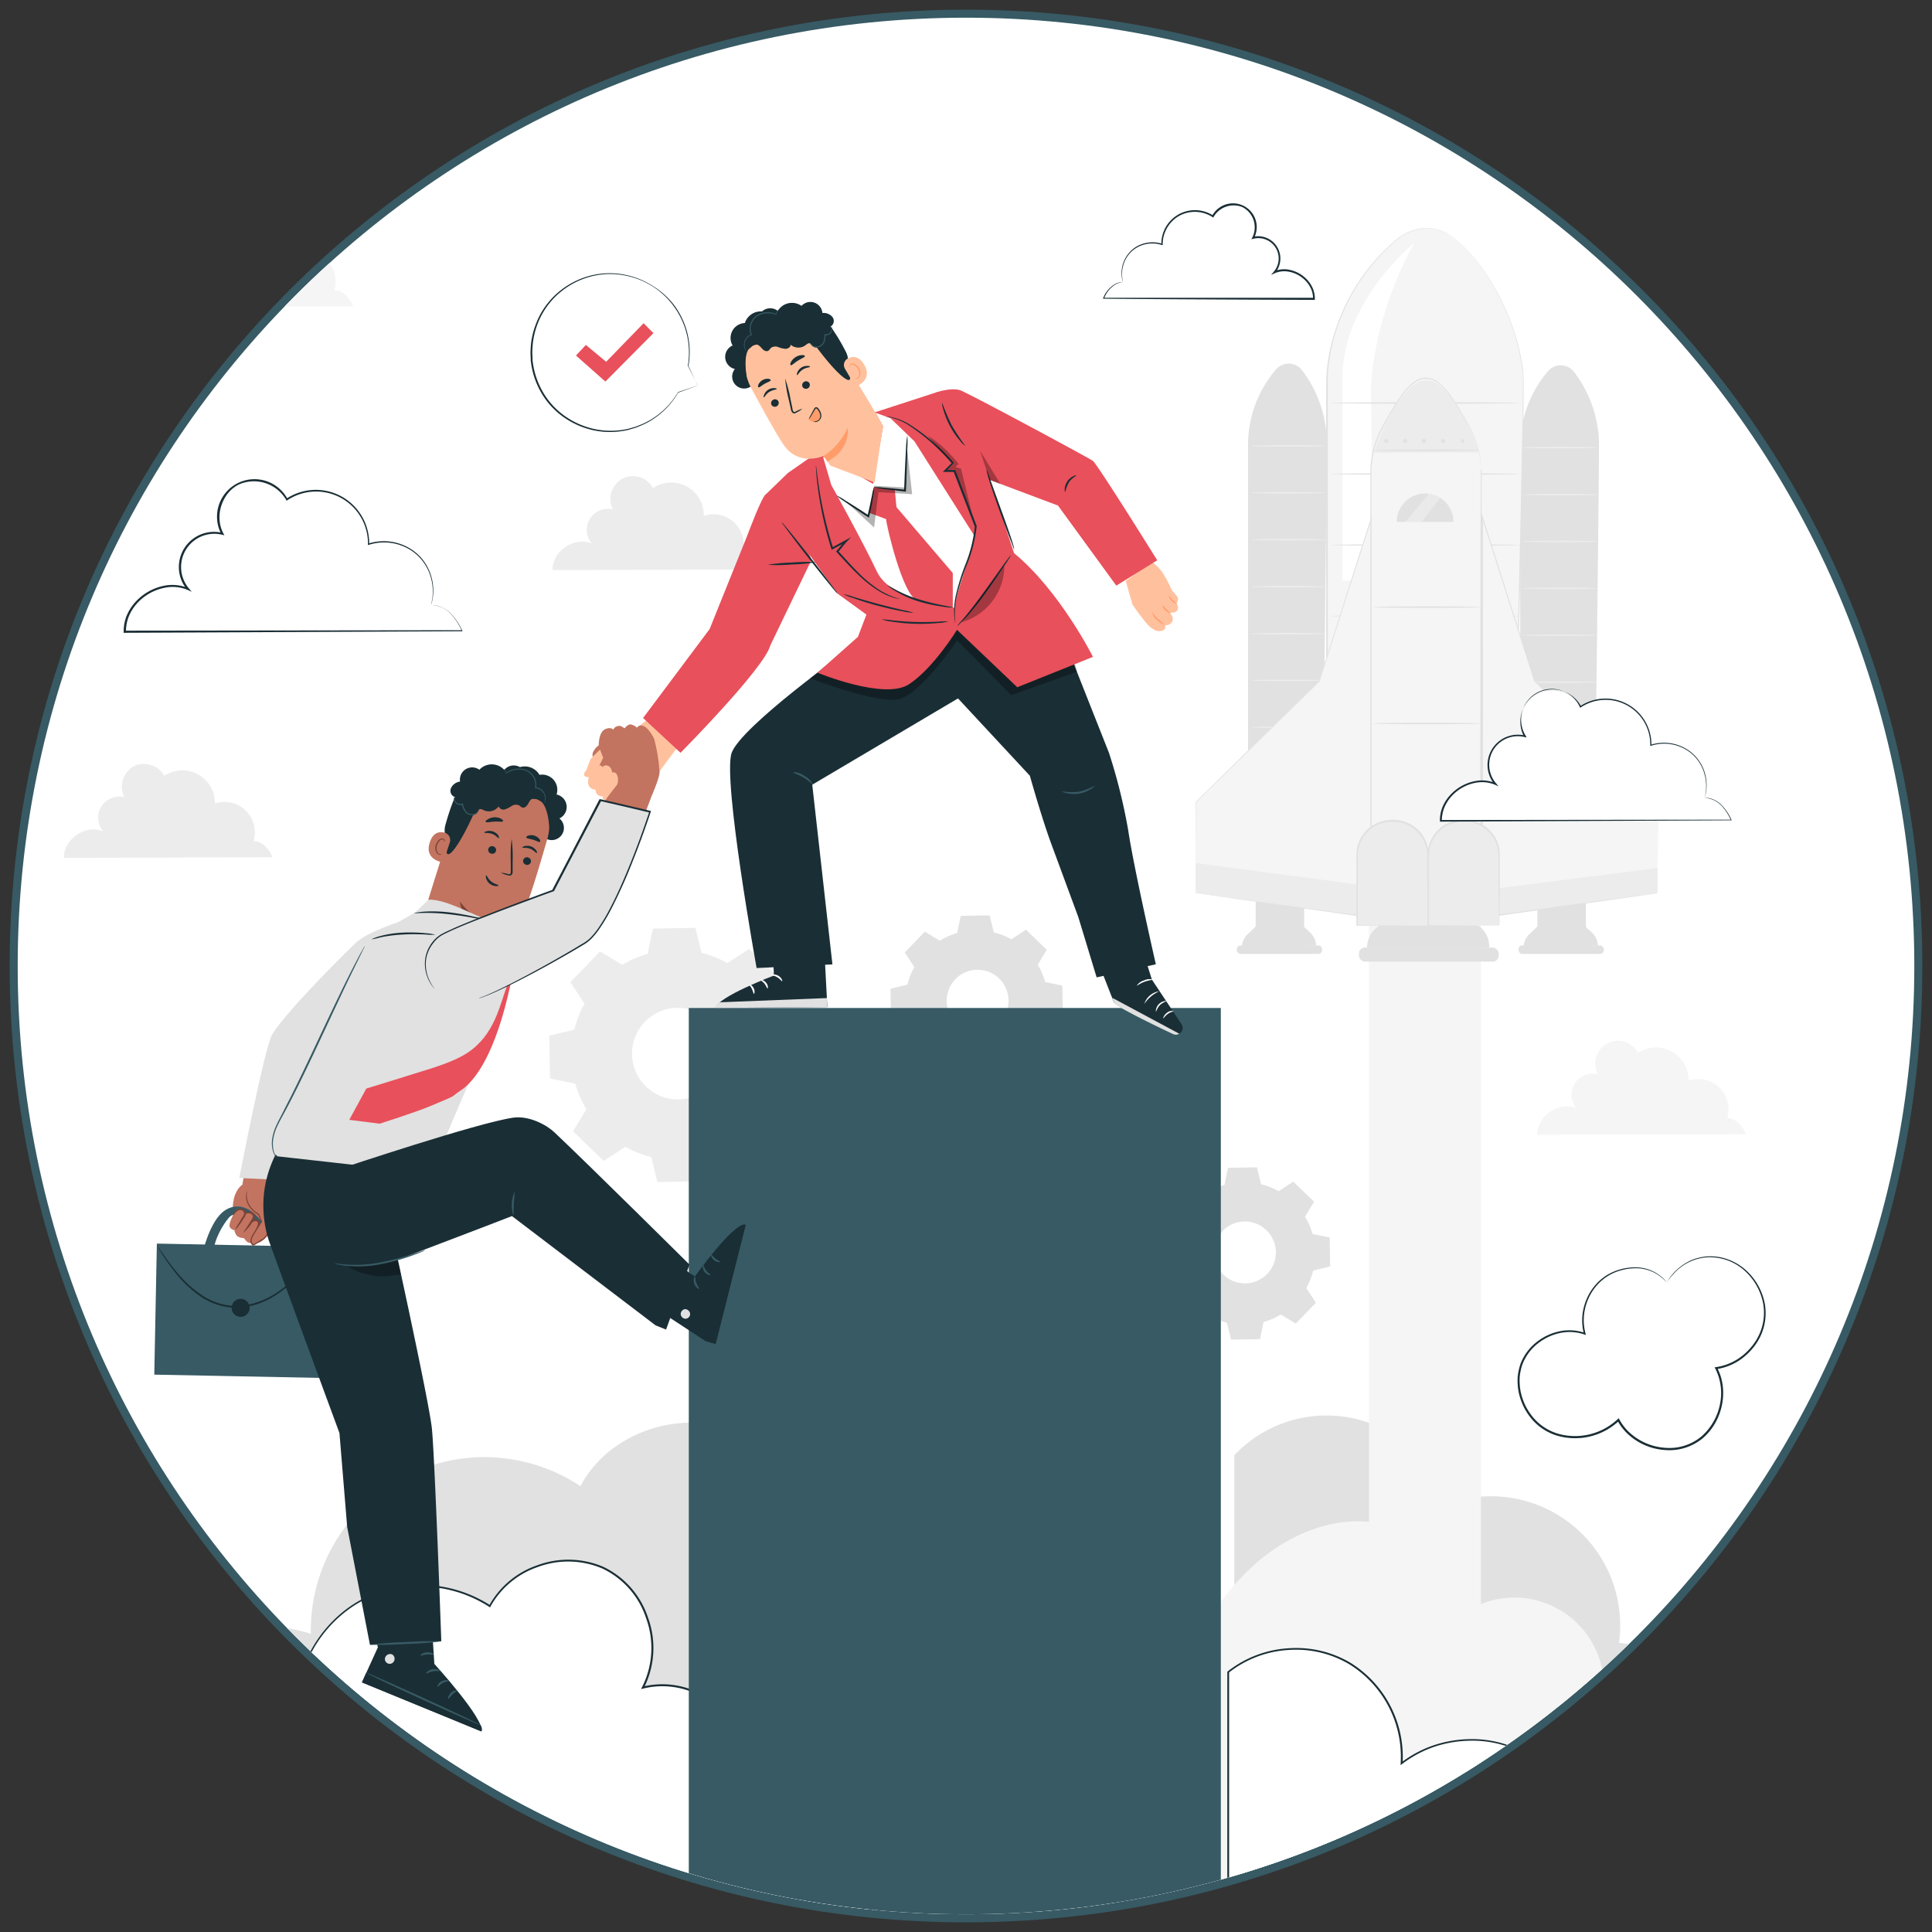 <svg xmlns="http://www.w3.org/2000/svg" xmlns:xlink="http://www.w3.org/1999/xlink" id="Layer_1" data-name="Layer 1" viewBox="0 0 500 500"><rect x="0" y="0" width="500" height="500" fill="#333333" stroke="none"/><defs><style>.cls-1{fill:none;}.cls-2{fill:#375a64;}.cls-3{fill:#fff;}.cls-4{clip-path:url(#clip-path);}.cls-5{fill:#1a2e35;}.cls-6{clip-path:url(#clip-path-2);}.cls-7{fill:#e1e1e1;}.cls-8{fill:#f5f5f5;}.cls-9{fill:#ececec;}.cls-10,.cls-16{opacity:0.3;}.cls-11{fill:#e8505b;}.cls-12{fill:#ffc19d;}.cls-13{fill:#ff9c6a;}.cls-14{fill:#c27460;}.cls-15{fill:#7c4235;}</style><clipPath id="clip-path"><path class="cls-1" d="M-80.4,0C55.14,0,165-109.88,165-245.42S55.14-490.84-80.4-490.84-325.83-381-325.83-245.42-215.95,0-80.4,0Z"></path></clipPath><clipPath id="clip-path-2"><path class="cls-1" d="M250,495.42c135.54,0,245.42-109.88,245.42-245.42S385.54,4.58,250,4.58,4.58,114.46,4.58,250,114.46,495.42,250,495.42Z"></path></clipPath></defs><path class="cls-2" d="M250,497.5c136.69,0,247.5-110.81,247.5-247.5S386.69,2.5,250,2.5,2.5,113.31,2.5,250,113.31,497.5,250,497.5Z"></path><path class="cls-3" d="M250,495.42c135.54,0,245.42-109.88,245.42-245.42S385.54,4.58,250,4.58,4.58,114.46,4.58,250,114.46,495.42,250,495.42Z"></path><g class="cls-4"><path class="cls-5" d="M132.11,103.66c0,.15-94.36.26-210.73.26s-210.75-.11-210.75-.26,94.34-.26,210.75-.26S132.11,103.51,132.11,103.66Z"></path></g><g class="cls-6"><path class="cls-7" d="M319.44,376.59V492.82l143.4.05c2.55-5.81,2.49-14.12-.91-19.48A19.82,19.82,0,0,0,446,464.34a30.64,30.64,0,0,0-27-39.16,33.45,33.45,0,0,0-44.4-36,32.85,32.85,0,0,0-55.18-12.55"></path><path class="cls-7" d="M27,474.73A42.78,42.78,0,0,1,37.9,432.48a42.77,42.77,0,0,1,42.54-9.64,44.92,44.92,0,0,1,69.78-38.22c7.62-14.56,27.86-20.82,42.36-13.1s20.63,28,12.82,42.45a29.2,29.2,0,0,1,29.28,47.23c23.73-10.45,54.9,10.56,54.11,36.48L.73,496.84C2.79,493,9.89,475.41,27,474.73Z"></path><rect class="cls-8" x="354.29" y="234.89" width="28.96" height="223.62"></rect><path class="cls-7" d="M337,95.85a4.33,4.33,0,0,0-6.79-.21A29.91,29.91,0,0,0,323,114.48V219.05h19.18s1.2-90.78,1.2-104.57A31.34,31.34,0,0,0,337,95.85Z"></path><path class="cls-9" d="M343.13,176.09c0,.11-4.37.2-9.75.2s-9.75-.09-9.75-.2,4.37-.2,9.75-.2S343.13,176,343.13,176.09Z"></path><path class="cls-9" d="M343.13,188.23c0,.11-4.37.2-9.75.2s-9.75-.09-9.75-.2,4.37-.2,9.75-.2S343.13,188.12,343.13,188.23Z"></path><path class="cls-9" d="M343.13,115.39c0,.11-4.37.2-9.75.2s-9.75-.09-9.75-.2,4.37-.2,9.75-.2S343.13,115.28,343.13,115.39Z"></path><path class="cls-9" d="M343.13,127.53c0,.11-4.37.2-9.75.2s-9.75-.09-9.75-.2,4.37-.2,9.75-.2S343.13,127.42,343.13,127.53Z"></path><path class="cls-9" d="M343.13,139.67c0,.11-4.37.2-9.75.2s-9.75-.09-9.75-.2,4.37-.2,9.75-.2S343.13,139.56,343.13,139.67Z"></path><path class="cls-9" d="M343.13,151.81c0,.11-4.37.2-9.75.2s-9.75-.09-9.75-.2,4.37-.2,9.75-.2S343.13,151.7,343.13,151.81Z"></path><path class="cls-9" d="M343.13,164c0,.11-4.37.2-9.75.2s-9.75-.09-9.75-.2,4.37-.2,9.75-.2S343.13,163.84,343.13,164Z"></path><path class="cls-7" d="M407.39,96.3a4.31,4.31,0,0,0-6.79-.21,29.91,29.91,0,0,0-7.17,18.84V219.49h19.19s1.2-90.77,1.2-104.56A31.29,31.29,0,0,0,407.39,96.3Z"></path><path class="cls-9" d="M413.5,115.84c0,.11-4.36.2-9.75.2s-9.74-.09-9.74-.2,4.36-.2,9.74-.2S413.5,115.73,413.5,115.84Z"></path><path class="cls-9" d="M413.5,128c0,.11-4.36.2-9.75.2s-9.74-.09-9.74-.2,4.36-.2,9.74-.2S413.5,127.87,413.5,128Z"></path><path class="cls-9" d="M413.5,140.12c0,.11-4.36.2-9.75.2s-9.74-.09-9.74-.2,4.36-.2,9.74-.2S413.5,140,413.5,140.12Z"></path><path class="cls-9" d="M413.5,152.26c0,.11-4.36.2-9.75.2s-9.74-.09-9.74-.2,4.36-.2,9.74-.2S413.5,152.15,413.5,152.26Z"></path><path class="cls-9" d="M413.5,164.4c0,.11-4.36.2-9.75.2s-9.74-.09-9.74-.2,4.36-.2,9.74-.2S413.5,164.29,413.5,164.4Z"></path><path class="cls-9" d="M413.5,176.53c0,.12-4.36.2-9.75.2s-9.74-.08-9.74-.2,4.36-.19,9.74-.19S413.5,176.42,413.5,176.53Z"></path><path class="cls-9" d="M413.5,188.67c0,.11-4.36.2-9.75.2s-9.74-.09-9.74-.2,4.36-.2,9.74-.2S413.5,188.56,413.5,188.67Z"></path><path class="cls-8" d="M375.66,61.12c-4.17-3.15-10.06-2.6-14.13.79C349.39,72,343.41,87.08,343.41,99V234.11h47.81s3-115.78,3-135.09C394.21,87.29,386.3,69.14,375.66,61.12Z"></path><path class="cls-7" d="M375.66,61.12l.7.55a21.4,21.4,0,0,1,2,1.72,42.41,42.41,0,0,1,6.47,7.8,63.1,63.1,0,0,1,3.66,6.4,60.77,60.77,0,0,1,3.36,8.12,49.1,49.1,0,0,1,2.27,9.87c0,.44.11.89.14,1.35s0,.92.05,1.38c.06.93,0,1.86,0,2.81q0,2.85-.06,5.85c-.48,32-1.57,76.59-2.84,127.14v.19h-48.2v-.2c0-27,0-52.61,0-75.76,0-11.58,0-22.55,0-32.79q0-7.69,0-14.82,0-3.55,0-7c0-2.27,0-4.49.07-6.67A46.29,46.29,0,0,1,345.73,85a52.17,52.17,0,0,1,4.59-10,50.92,50.92,0,0,1,11.42-13.31,12.52,12.52,0,0,1,5.83-2.54,11.43,11.43,0,0,1,4.66.28,10.69,10.69,0,0,1,2.63,1.16c.54.37.8.57.8.57l-.82-.54a11.09,11.09,0,0,0-2.63-1.12,11.34,11.34,0,0,0-4.62-.23,12.29,12.29,0,0,0-5.76,2.54A51.44,51.44,0,0,0,346,85.05a45.91,45.91,0,0,0-2.35,12.07v137l-.2-.2h47.81l-.2.19c1.29-50.54,2.43-95.16,3-127.13,0-2,.05-4,.07-5.85,0-1,.05-1.89,0-2.8,0-.46,0-.92-.05-1.37s-.09-.9-.14-1.35a49,49,0,0,0-2.23-9.83,60.46,60.46,0,0,0-3.32-8.11,63,63,0,0,0-3.62-6.39,43.35,43.35,0,0,0-6.4-7.83,24.79,24.79,0,0,0-2-1.74Z"></path><path class="cls-3" d="M366,62.89s-18.4,14.78-18.56,34.6V150.3h7.89l-.48-46s-1-8.74,3.74-24.1A93.87,93.87,0,0,1,366,62.89Z"></path><path class="cls-7" d="M393.29,104.29c0,.11-11,.2-24.5.2s-24.5-.09-24.5-.2,11-.2,24.5-.2S393.29,104.18,393.29,104.29Z"></path><path class="cls-7" d="M393.29,122.67c0,.11-11,.2-24.5.2s-24.5-.09-24.5-.2,11-.2,24.5-.2S393.29,122.56,393.29,122.67Z"></path><path class="cls-7" d="M393.29,141.05c0,.11-11,.2-24.5.2s-24.5-.09-24.5-.2,11-.2,24.5-.2S393.29,140.94,393.29,141.05Z"></path><path class="cls-7" d="M393.29,159.43c0,.11-11,.2-24.5.2s-24.5-.09-24.5-.2,11-.2,24.5-.2S393.29,159.32,393.29,159.43Z"></path><rect class="cls-7" x="324.97" y="232.77" width="12.55" height="8.14"></rect><path class="cls-7" d="M321.38,245.37h0a4.92,4.92,0,0,1,1.76-3.83l1.83-1.76,12.55.15,1.1,1a5.25,5.25,0,0,1,2,3.56v.18Z"></path><rect class="cls-7" x="320.1" y="244.66" width="22.05" height="2.22" rx="0.95"></rect><polygon class="cls-8" points="309.43 231.14 309.43 207.54 341.33 176.24 354.92 133.66 354.92 237.47 309.43 231.14"></polygon><polygon class="cls-9" points="309.43 223.35 354.92 229.39 354.92 237.47 309.43 231.14 309.43 223.35"></polygon><path class="cls-7" d="M309.43,231.14l.82.1,2.38.31,9.1,1.23,33.21,4.54-.17.15c0-22.65,0-52.64,0-85.43,0-6.25,0-12.39,0-18.38l.38.06c-4.88,15.27-9.48,29.64-13.61,42.57l0,.05,0,0-31.94,31.25,0-.08c0,7.44-.05,13.33-.06,17.37,0,2,0,3.56,0,4.62,0,.52,0,.92,0,1.2s0,.41,0,.41,0-.13,0-.39,0-.67,0-1.18c0-1,0-2.6,0-4.6,0-4.06,0-10-.06-17.43v0l0,0c8.21-8.08,19.11-18.81,31.86-31.34l0,.07c4.13-12.94,8.71-27.32,13.58-42.59l.38-1.21V152c0,32.79,0,62.78-.05,85.43v.17l-.17,0-33.28-4.71-9.05-1.3-2.35-.34Z"></path><rect class="cls-7" x="397.87" y="232.77" width="12.55" height="8.14"></rect><path class="cls-7" d="M394.29,245.37h0a4.91,4.91,0,0,1,1.75-3.83l1.83-1.76,12.55.15,1.11,1a5.24,5.24,0,0,1,2,3.56v.18Z"></path><rect class="cls-7" x="393" y="244.66" width="22.05" height="2.22" rx="0.95"></rect><circle class="cls-9" cx="399.1" cy="220.85" r="1.07"></circle><path class="cls-8" d="M383.43,121.22c-.07-6.49-3.65-12.23-7.26-17.84A16.69,16.69,0,0,0,372,98.74a4.87,4.87,0,0,0-5.66,0,17,17,0,0,0-4.13,4.62c-3.62,5.61-7.19,11.35-7.27,17.84-.08,7.6,0,116.25,0,116.25h28.51S383.52,128.82,383.43,121.22Z"></path><path class="cls-9" d="M377.15,105.18a19.92,19.92,0,0,0-4.77-5.61,5.31,5.31,0,0,0-6.46,0,20.25,20.25,0,0,0-4.7,5.59,54.18,54.18,0,0,0-5.66,12l27.22-.09A52.18,52.18,0,0,0,377.15,105.18Z"></path><path class="cls-7" d="M382.78,116.5c0,.11-6.09.22-13.61.24s-13.61,0-13.61-.15,6.09-.22,13.61-.25S382.78,116.39,382.78,116.5Z"></path><path class="cls-7" d="M359.27,114.13a.52.52,0,1,1-.51-.51A.51.51,0,0,1,359.27,114.13Z"></path><path class="cls-7" d="M364.19,114.13a.52.52,0,1,1-.51-.51A.51.51,0,0,1,364.19,114.13Z"></path><path class="cls-7" d="M369.11,114.13a.51.51,0,0,1-.51.52.52.52,0,1,1,0-1A.51.51,0,0,1,369.11,114.13Z"></path><path class="cls-7" d="M374,114.13a.52.52,0,1,1-.52-.51A.52.52,0,0,1,374,114.13Z"></path><path class="cls-7" d="M379,114.13a.52.52,0,0,1-.52.52.52.52,0,0,1,0-1A.52.52,0,0,1,379,114.13Z"></path><path class="cls-7" d="M383.43,121.22s0,.19,0,.57l0,1.67c0,1.49,0,3.66,0,6.48,0,5.66,0,13.89.05,24.22,0,20.68.05,49.74.07,83.31v.19h-28.9v-.2c0-4.64,0-9.57,0-14.55,0-22,0-43,0-62,0-9.53,0-18.58,0-27.06q0-6.36,0-12.26a23.93,23.93,0,0,1,2.93-10.89c.81-1.61,1.71-3.13,2.61-4.59s1.78-2.88,2.76-4.19a14.88,14.88,0,0,1,3.36-3.36,5,5,0,0,1,4.36-.53,5.7,5.7,0,0,1,1.83,1.09,14.19,14.19,0,0,1,1.48,1.41,20.79,20.79,0,0,1,2.31,3.08c1.33,2.06,2.51,4,3.47,5.75a28.14,28.14,0,0,1,3.27,8.66c.09.52.16,1,.19,1.39a8.57,8.57,0,0,1,.08,1c0,.54,0,.82,0,.82s0-.28-.05-.82c0-.27-.05-.6-.1-1s-.11-.87-.21-1.39a28.55,28.55,0,0,0-3.33-8.6c-1-1.76-2.15-3.66-3.49-5.72a20.6,20.6,0,0,0-2.3-3,14.84,14.84,0,0,0-1.46-1.39,5.49,5.49,0,0,0-1.78-1,4.77,4.77,0,0,0-4.15.52,14.77,14.77,0,0,0-3.29,3.31c-1,1.29-1.81,2.74-2.73,4.18s-1.78,3-2.59,4.58a23.61,23.61,0,0,0-2.87,10.76c0,3.93,0,8,0,12.26,0,8.48,0,17.54,0,27.07,0,19.06,0,40,0,62v14.55l-.2-.2h28.51l-.19.19c0-33.57.05-62.63.07-83.31,0-10.32,0-18.56.06-24.22,0-2.82,0-5,0-6.48,0-.73,0-1.28,0-1.67S383.43,121.22,383.43,121.22Z"></path><path class="cls-7" d="M368.81,127.72a7.35,7.35,0,0,0-7.34,7.35h14.69A7.35,7.35,0,0,0,368.81,127.72Z"></path><path class="cls-7" d="M353.79,245.23h0a6.73,6.73,0,0,1,2.76-5.38l3.2-2.38H380l2.8,2.2a6.72,6.72,0,0,1,2.61,5.27v.29Z"></path><rect class="cls-7" x="351.69" y="245.23" width="36.18" height="3.64" rx="1.56"></rect><path class="cls-9" d="M369.42,239.55H351.1V221.39A8.89,8.89,0,0,1,360,212.5h.54a8.89,8.89,0,0,1,8.89,8.89Z"></path><path class="cls-7" d="M369.42,239.55s0-.08,0-.23,0-.38,0-.64c0-.59,0-1.41,0-2.44,0-2.13,0-5.17-.07-8.9q0-2.81,0-6.11a8.77,8.77,0,0,0-5.91-8.07,9.54,9.54,0,0,0-3.85-.44,8.71,8.71,0,0,0-6.81,4,8.49,8.49,0,0,0-1.19,2.87,14.38,14.38,0,0,0-.19,3.08q0,3.09,0,6c0,3.9,0,7.56,0,10.88l-.16-.17,13.25.09,3.73,0,1,0a2.37,2.37,0,0,1,.35,0l-.31,0-1,0-3.69,0-13.36.08h-.17v-.16c0-3.32,0-7,0-10.88,0-1.95,0-4,0-6a14.76,14.76,0,0,1,.2-3.16,8.91,8.91,0,0,1,1.25-3,9.07,9.07,0,0,1,7.11-4.15,10,10,0,0,1,4,.47,9.29,9.29,0,0,1,3.31,2,9,9,0,0,1,2.81,6.42c0,2.22,0,4.29,0,6.18,0,3.75-.06,6.78-.08,8.92q0,1.53,0,2.4c0,.25,0,.46,0,.62S369.43,239.55,369.42,239.55Z"></path><polygon class="cls-8" points="428.97 231.14 428.97 207.54 397.07 176.24 383.47 133.66 383.47 237.47 428.97 231.14"></polygon><polygon class="cls-9" points="383.43 237.47 383.47 230.41 428.97 224.65 428.97 231.14 383.43 237.47"></polygon><path class="cls-7" d="M429,231.14l-.79.13-2.35.34-9.06,1.3-33.28,4.71-.17,0v-.17c0-22.65,0-52.64-.05-85.43V132.39l.39,1.21c4.87,15.27,9.45,29.65,13.57,42.59l0-.07,31.86,31.34,0,0v0c0,7.47-.05,13.37-.06,17.43,0,2,0,3.55,0,4.6,0,.51,0,.9,0,1.18s0,.39,0,.39,0-.14,0-.41,0-.68,0-1.2c0-1.06,0-2.61,0-4.62,0-4,0-9.93-.07-17.37l0,.08-31.95-31.25,0,0v-.05c-4.14-12.93-8.73-27.3-13.62-42.57l.39-.06V152c0,32.79,0,62.78-.05,85.43l-.17-.15,33.22-4.54,9.1-1.23,2.37-.31Z"></path><path class="cls-9" d="M387.87,239.55H369.55V221.39a8.89,8.89,0,0,1,8.89-8.89H379a8.89,8.89,0,0,1,8.9,8.89Z"></path><path class="cls-7" d="M387.87,239.55a1.17,1.17,0,0,1,0-.23c0-.17,0-.38,0-.64,0-.59,0-1.41,0-2.44,0-2.13-.05-5.17-.08-8.9q0-2.81,0-6.11a8.77,8.77,0,0,0-5.91-8.07,9.57,9.57,0,0,0-3.86-.44,8.71,8.71,0,0,0-6.8,4,8.49,8.49,0,0,0-1.19,2.87,15.05,15.05,0,0,0-.2,3.08v6c0,3.9,0,7.56,0,10.88l-.16-.17,13.25.09,3.73,0,1,0,.35,0-.32,0-1,0-3.68,0-13.36.08h-.17v-.16c0-3.32,0-7,0-10.88q0-2.92,0-6a14.76,14.76,0,0,1,.2-3.16,9.07,9.07,0,0,1,8.36-7.16,10,10,0,0,1,4,.47,9.16,9.16,0,0,1,3.3,2,9,9,0,0,1,2.82,6.42c0,2.22,0,4.29,0,6.18,0,3.75-.06,6.78-.08,8.92q0,1.53,0,2.4c0,.25,0,.46,0,.62A1.39,1.39,0,0,1,387.87,239.55Z"></path><path class="cls-7" d="M383.17,157.12c0,.11-6.27.2-14,.2s-14-.09-14-.2,6.26-.2,14-.2S383.17,157,383.17,157.12Z"></path><path class="cls-7" d="M383.17,187.24c0,.11-6.27.2-14,.2s-14-.09-14-.2,6.26-.2,14-.2S383.17,187.13,383.17,187.24Z"></path><g class="cls-10"><path class="cls-3" d="M369.78,127.79l-6.1,7.28h4.19l4.87-6.21A9.16,9.16,0,0,0,369.78,127.79Z"></path></g><path class="cls-8" d="M450.75,477a33.1,33.1,0,0,0-35.66-39.45,23.18,23.18,0,0,0-32.8-22c-3.53-15.61-22.12-24.5-37.75-21.1S316.73,410.63,309.68,425a48.31,48.31,0,0,0-59,47.1c-17.54-3.73-37,5.88-44.75,22.07l261.35,2.31C469.76,486.81,460.68,476.1,450.75,477Z"></path><path class="cls-9" d="M161,249.73a27.13,27.13,0,0,1,6.6-2.87l1.37-6.54,11-.19,1.59,6.48a26.86,26.86,0,0,1,6.7,2.64l5.59-3.66,7.94,7.68-3.46,5.7a26.82,26.82,0,0,1,2.87,6.61l6.54,1.36.19,11-6.48,1.59a27.08,27.08,0,0,1-2.64,6.71l3.66,5.58-7.67,7.95-5.71-3.46a27.13,27.13,0,0,1-6.6,2.87l-1.37,6.53-11,.2-1.59-6.49a27.22,27.22,0,0,1-6.7-2.63l-5.59,3.66-7.94-7.68,3.46-5.71a26.59,26.59,0,0,1-2.87-6.6l-6.54-1.36-.19-11.05,6.48-1.59a27,27,0,0,1,2.64-6.7l-3.66-5.58,7.67-7.95,5.71,3.46Zm5.89,14.72a11.85,11.85,0,1,0,16.76-.3A11.84,11.84,0,0,0,166.9,264.45Z"></path><path class="cls-7" d="M312.42,308.6a18.41,18.41,0,0,1,4.47-1.94l.92-4.43,7.49-.13,1.08,4.39a18.34,18.34,0,0,1,4.54,1.79l3.78-2.48,5.39,5.2-2.35,3.86a18.29,18.29,0,0,1,1.95,4.48l4.43.92.13,7.49-4.4,1.08a18.46,18.46,0,0,1-1.78,4.54l2.48,3.78-5.2,5.39-3.87-2.35a18.51,18.51,0,0,1-4.48,1.95l-.92,4.43-7.48.13-1.08-4.4a18.16,18.16,0,0,1-4.54-1.78L309.19,343l-5.38-5.2,2.34-3.87a18.48,18.48,0,0,1-1.94-4.48l-4.43-.92-.13-7.49L304,320a18.19,18.19,0,0,1,1.79-4.54l-2.48-3.79,5.2-5.38,3.87,2.34Zm4,10a8,8,0,1,0,11.35-.2A8,8,0,0,0,316.41,318.57Z"></path><path class="cls-7" d="M243.23,243.46a18.13,18.13,0,0,1,4.48-2l.92-4.43,7.49-.13,1.07,4.4a18.16,18.16,0,0,1,4.54,1.78l3.79-2.48,5.38,5.2-2.34,3.87a18.48,18.48,0,0,1,1.94,4.48l4.43.92.13,7.48-4.39,1.08a18.19,18.19,0,0,1-1.79,4.54l2.48,3.79-5.2,5.38-3.86-2.34a18.65,18.65,0,0,1-4.48,1.94l-.92,4.43-7.49.13-1.08-4.39a18.5,18.5,0,0,1-4.54-1.79L240,277.85l-5.39-5.2,2.35-3.87a18.44,18.44,0,0,1-1.95-4.47l-4.43-.92-.13-7.49,4.4-1.08a18.31,18.31,0,0,1,1.78-4.54l-2.48-3.78,5.2-5.39,3.87,2.35Zm4,10a8,8,0,1,0,11.36-.2A8,8,0,0,0,247.22,253.43Z"></path><path class="cls-9" d="M65.62,217.68a7.85,7.85,0,0,0-10-9.73,8.43,8.43,0,0,0-13.09-7.17,6.08,6.08,0,0,0-7.94-2.45,6.08,6.08,0,0,0-2.4,8,5.47,5.47,0,0,0-5.49,8.85c-4.45-2-10.3,2-10.15,6.84l54-.16C70.17,221.1,68.84,217.81,65.62,217.68Z"></path><path class="cls-9" d="M192.14,143.23a7.85,7.85,0,0,0-10-9.73A8.42,8.42,0,0,0,169,126.33a5.86,5.86,0,1,0-10.35,5.51,5.47,5.47,0,0,0-5.49,8.85c-4.45-2-10.29,2-10.15,6.84l54-.15C196.68,146.65,195.35,143.36,192.14,143.23Z"></path><path class="cls-8" d="M86.5,75.1a7.84,7.84,0,0,0-10-9.73A8.42,8.42,0,0,0,63.41,58.2a5.86,5.86,0,1,0-10.35,5.51,5.47,5.47,0,0,0-5.49,8.85c-4.45-2-10.3,2-10.15,6.84l54-.15C91.05,78.53,89.72,75.23,86.5,75.1Z"></path><path class="cls-8" d="M447,289.39a7.85,7.85,0,0,0-10-9.73,8.42,8.42,0,0,0-13.08-7.17A5.86,5.86,0,1,0,413.51,278a5.47,5.47,0,0,0-5.49,8.85c-4.45-2-10.29,2-10.15,6.84l54-.15C451.5,292.81,450.17,289.52,447,289.39Z"></path><path class="cls-5" d="M453.87,496.34c0,.15-98.31.27-219.56.27s-219.59-.12-219.59-.27,98.29-.26,219.59-.26S453.87,496.2,453.87,496.34Z"></path><path class="cls-3" d="M38.25,480.39a30.07,30.07,0,0,1,38.37-37.27,32.26,32.26,0,0,1,50.12-27.46c5.48-10.46,20-15,30.43-9.41s14.82,20.11,9.21,30.49a21,21,0,0,1,21,33.93c17.05-7.51,39.44,7.59,38.88,26.2l-206.93-.6C20.83,493.51,25.94,480.88,38.25,480.39Z"></path><path class="cls-5" d="M38.25,480.39l-1.65.19A17.32,17.32,0,0,0,31.86,482a19.28,19.28,0,0,0-6.44,4.88,38.1,38.1,0,0,0-6,9.47l-.09-.16,206.93.45-.26.25a23.64,23.64,0,0,0-1.74-9.45,27.58,27.58,0,0,0-5.29-8.3,31.37,31.37,0,0,0-17.38-9.71,24.25,24.25,0,0,0-14.1,1.51l-1,.45.73-.86A20.73,20.73,0,0,0,166.44,437l-.55.13.27-.5a22.41,22.41,0,0,0,1.08-17.76,21.73,21.73,0,0,0-11.35-12.94,22.59,22.59,0,0,0-16.66-.41,22.2,22.2,0,0,0-12.29,10.25l-.11.22-.21-.13a32.71,32.71,0,0,0-18.34-5.25,31.49,31.49,0,0,0-17.09,5.21,32.91,32.91,0,0,0-14.41,27.3v.24l-.23-.07a30.2,30.2,0,0,0-14.44-1.07A30.71,30.71,0,0,0,55.68,444,29,29,0,0,0,42.26,454.8a31.48,31.48,0,0,0-3.92,8.48,30.93,30.93,0,0,0-1,12.75A28.54,28.54,0,0,0,38,479.3c.18.73.26,1.09.26,1.09s-.12-.44-.31-1.1a24.88,24.88,0,0,1-.68-3.25,30.58,30.58,0,0,1,.91-12.81,31.63,31.63,0,0,1,3.9-8.56,28.68,28.68,0,0,1,7.93-8,28.16,28.16,0,0,1,5.58-2.95,30.82,30.82,0,0,1,21.09-.8l-.22.16A33.21,33.21,0,0,1,91,415.48a31.91,31.91,0,0,1,17.3-5.31,33.22,33.22,0,0,1,18.6,5.3l-.33.08a22.62,22.62,0,0,1,12.54-10.48,23.07,23.07,0,0,1,17,.41,22.28,22.28,0,0,1,11.62,13.22,22.89,22.89,0,0,1-1.11,18.16l-.28-.36a21.24,21.24,0,0,1,21.29,34.34l-.3-.41a24.78,24.78,0,0,1,14.4-1.55,31.94,31.94,0,0,1,17.67,9.88,28.19,28.19,0,0,1,5.39,8.46,24.06,24.06,0,0,1,1.77,9.66v.25h-.26l-206.92-.75h-.18l.08-.16a38.41,38.41,0,0,1,6-9.49,19.54,19.54,0,0,1,6.51-4.87,17.26,17.26,0,0,1,4.77-1.33Z"></path><path class="cls-3" d="M431.49,476.28a20.5,20.5,0,0,0-21.79.51,29.14,29.14,0,0,0-46.95-20.47,27.62,27.62,0,0,0-44.88-23.63v63.65l123-.38A20.51,20.51,0,0,0,431.49,476.28Z"></path><path class="cls-5" d="M431.49,476.28s.45.26,1.28.82a20.39,20.39,0,0,1,3.29,3,21.63,21.63,0,0,1,3.7,6.18A20.32,20.32,0,0,1,441,496l0,.11h-.11l-123,.52h-.26v-64l.1-.07a28.15,28.15,0,0,1,15.92-6,27.53,27.53,0,0,1,15.9,3.8,28.64,28.64,0,0,1,13.44,26l-.36-.2a29.66,29.66,0,0,1,8.52-4.52,31.15,31.15,0,0,1,9-1.55,28.37,28.37,0,0,1,16.07,4.43,30.08,30.08,0,0,1,9.95,10.63,31.73,31.73,0,0,1,2.53,5.93,30.11,30.11,0,0,1,1.1,5.72l-.19-.1a20.25,20.25,0,0,1,9.27-3.27,21.26,21.26,0,0,1,7.18.54,20.46,20.46,0,0,1,4.12,1.57c.87.49,1.29.76,1.29.76l-.33-.17-1-.53a20.79,20.79,0,0,0-4.12-1.5,21.45,21.45,0,0,0-7.13-.48,20.11,20.11,0,0,0-9.15,3.29l-.17.12,0-.21a31.21,31.21,0,0,0-1.11-5.66,32.18,32.18,0,0,0-2.54-5.86,29.77,29.77,0,0,0-9.87-10.47,27.87,27.87,0,0,0-15.87-4.33,30.68,30.68,0,0,0-8.92,1.54,29.52,29.52,0,0,0-8.38,4.47l-.39.31,0-.5a28.14,28.14,0,0,0-13.24-25.58A27,27,0,0,0,333.66,427,27.66,27.66,0,0,0,318,432.89l.09-.2c0,9.75,0,19.81,0,30.07,0,11.5,0,22.75,0,33.58l-.25-.25,123-.26-.13.11a20.12,20.12,0,0,0-1.16-9.58A21.16,21.16,0,0,0,436,480.2a20.62,20.62,0,0,0-3.22-3c-.4-.29-.71-.5-.93-.65Z"></path><path class="cls-3" d="M431.37,331.87a10.5,10.5,0,0,0-7.4-3.73,13.46,13.46,0,0,0-13.82,17c-6.28-2.28-14,1.5-16.33,7.76s.69,13.94,6.52,17.21a16.1,16.1,0,0,0,18.52-2.65c3.48,6.68,12.75,9.56,19.4,6s9.47-12.82,5.9-19.45A14.49,14.49,0,0,0,447,326c-6.13-2.1-12.16.37-15.61,5.86Z"></path><path class="cls-5" d="M431.37,331.87a2.44,2.44,0,0,1,.14-.23l.43-.67a13.16,13.16,0,0,1,2-2.33,13.46,13.46,0,0,1,4.19-2.67,14.37,14.37,0,0,1,3.07-.76,13.91,13.91,0,0,1,3.57.09,14.05,14.05,0,0,1,7.36,3.69,15.6,15.6,0,0,1,4.61,8.47A14,14,0,0,1,454.32,348a16.32,16.32,0,0,1-4.3,4.14,14.64,14.64,0,0,1-5.83,2.19l.19-.38c3,5.59,1.69,13.56-3.64,18.21a13.61,13.61,0,0,1-10,3.09,15.55,15.55,0,0,1-9.84-4.5,13.79,13.79,0,0,1-2.32-3.14l.45.07a16.6,16.6,0,0,1-15.85,3.92,13.84,13.84,0,0,1-6.77-4.36,16.3,16.3,0,0,1-2.16-3.32,16.86,16.86,0,0,1-1.23-3.67,15.72,15.72,0,0,1-.25-3.8,14.34,14.34,0,0,1,.79-3.63,13.14,13.14,0,0,1,4.29-5.63,14.29,14.29,0,0,1,6.11-2.72,12.3,12.3,0,0,1,6.23.49l-.27.26a13.63,13.63,0,0,1,.15-7.51,13.85,13.85,0,0,1,3.4-5.79,12.89,12.89,0,0,1,4.95-3.12,14.18,14.18,0,0,1,4.86-.81,10.28,10.28,0,0,1,6.37,2.19,8.23,8.23,0,0,1,1.69,1.67l-.42-.42a13,13,0,0,0-1.34-1.15,10.31,10.31,0,0,0-6.3-2.06,14.4,14.4,0,0,0-4.76.85,12.59,12.59,0,0,0-4.8,3.09,13.57,13.57,0,0,0-3.28,5.66,13.3,13.3,0,0,0-.11,7.28l.11.4-.39-.14a12,12,0,0,0-6-.44,13.9,13.9,0,0,0-5.9,2.65,12.61,12.61,0,0,0-4.11,5.43,13.57,13.57,0,0,0-.75,3.49,15.48,15.48,0,0,0,.25,3.65,16.33,16.33,0,0,0,1.2,3.55,15.86,15.86,0,0,0,2.09,3.2,13.37,13.37,0,0,0,6.52,4.19,16.1,16.1,0,0,0,15.3-3.8l.26-.25.18.32a13.15,13.15,0,0,0,2.22,3,15.1,15.1,0,0,0,9.49,4.33,13,13,0,0,0,9.56-2.95,15,15,0,0,0,4.79-8.44,14,14,0,0,0-1.24-9.11l-.17-.32.36-.05a14.2,14.2,0,0,0,5.64-2.1,15.75,15.75,0,0,0,4.18-4,13.62,13.62,0,0,0,2.41-10.21,15.27,15.27,0,0,0-4.44-8.29,13.35,13.35,0,0,0-10.65-3.77,12.71,12.71,0,0,0-7.18,3.28A19.31,19.31,0,0,0,431.37,331.87Z"></path><path class="cls-3" d="M111.59,156.57a12.69,12.69,0,0,0-16.18-15.72,13.62,13.62,0,0,0-21.15-11.58,9.46,9.46,0,1,0-16.71,8.89,8.84,8.84,0,0,0-8.87,14.31c-7.19-3.16-16.64,3.2-16.4,11.05l87.27-.25C118.93,162.1,116.78,156.78,111.59,156.57Z"></path><path class="cls-5" d="M111.59,156.57l.71.05a7,7,0,0,1,2,.54,8.22,8.22,0,0,1,2.76,2.05,16.22,16.22,0,0,1,2.57,4l.08.16h-.18l-87.27.4H32v-.25a11.11,11.11,0,0,1,.76-4.13,12.46,12.46,0,0,1,2.3-3.61,13.62,13.62,0,0,1,7.53-4.21,10.63,10.63,0,0,1,6.16.65l-.3.41a9.1,9.1,0,0,1,9.13-14.72l-.28.36a9.7,9.7,0,1,1,17.13-9.11l-.32-.09a13.81,13.81,0,0,1,21.43,11.77l-.22-.16a13.16,13.16,0,0,1,11.32,1.61,12.38,12.38,0,0,1,5,7,12.84,12.84,0,0,1,.36,5.42,9.32,9.32,0,0,1-.3,1.37l-.14.46s0-.15.09-.46a11.55,11.55,0,0,0,.26-1.38,13.18,13.18,0,0,0-.44-5.36,12.32,12.32,0,0,0-5-6.85A12.89,12.89,0,0,0,95.46,141l-.23.08v-.24a13.43,13.43,0,0,0-20.85-11.39l-.21.14-.11-.22a9.65,9.65,0,0,0-12-4.09c-4.44,1.95-6.7,8.15-4.26,12.75l.27.5-.55-.13a8.59,8.59,0,0,0-8.62,13.89l.73.86-1-.45a10.08,10.08,0,0,0-5.85-.62,13.12,13.12,0,0,0-7.25,4,12,12,0,0,0-2.2,3.45,10.64,10.64,0,0,0-.73,3.92l-.26-.24,87.27-.11-.09.16a16.5,16.5,0,0,0-2.5-4,8,8,0,0,0-2.69-2.06A8.76,8.76,0,0,0,111.59,156.57Z"></path><path class="cls-3" d="M441.16,206.47a10.91,10.91,0,0,0-13.93-13.53A11.71,11.71,0,0,0,409,183a8.15,8.15,0,1,0-14.39,7.66A7.61,7.61,0,0,0,387,202.94c-6.19-2.72-14.32,2.76-14.12,9.52l75.13-.22C447.48,211.23,445.63,206.65,441.16,206.47Z"></path><path class="cls-5" d="M441.16,206.47l.61,0a6.16,6.16,0,0,1,1.74.47,6.88,6.88,0,0,1,2.38,1.77,13.7,13.7,0,0,1,2.21,3.44l.07.14H448l-75.13.35h-.22v-.22a9.52,9.52,0,0,1,.66-3.56,10.56,10.56,0,0,1,2-3.1,11.7,11.7,0,0,1,6.49-3.62,9.08,9.08,0,0,1,5.3.56l-.27.35a7.84,7.84,0,0,1,7.86-12.68l-.24.32a8.35,8.35,0,1,1,14.75-7.85l-.27-.07a11.88,11.88,0,0,1,18.45,10.13l-.19-.14a11.3,11.3,0,0,1,9.74,1.39,10.73,10.73,0,0,1,4.31,6,11.32,11.32,0,0,1,.31,4.67,9.55,9.55,0,0,1-.26,1.17c-.08.26-.13.4-.13.4s0-.13.09-.39.14-.67.22-1.2a11.34,11.34,0,0,0-.39-4.61,10.55,10.55,0,0,0-4.27-5.89,11.08,11.08,0,0,0-9.53-1.3l-.19.06v-.2a11.56,11.56,0,0,0-17.95-9.81l-.18.12-.1-.19a7.95,7.95,0,1,0-14,7.46l.23.43-.47-.11a7.39,7.39,0,0,0-7.41,12l.62.74-.88-.39a8.71,8.71,0,0,0-5.05-.53,11.23,11.23,0,0,0-6.23,3.48,10.37,10.37,0,0,0-1.9,3,9.38,9.38,0,0,0-.63,3.38l-.22-.22,75.13-.09-.08.14a14.33,14.33,0,0,0-2.15-3.44,7.09,7.09,0,0,0-2.32-1.77A7.69,7.69,0,0,0,441.16,206.47Z"></path><path class="cls-3" d="M290.61,73a7.9,7.9,0,0,1,10.09-9.8A8.49,8.49,0,0,1,313.89,56a5.9,5.9,0,1,1,10.42,5.54,5.52,5.52,0,0,1,5.53,8.93c4.48-2,10.37,2,10.23,6.89l-54.43-.16C286,76.46,287.37,73.14,290.61,73Z"></path><path class="cls-5" d="M290.61,73a6.4,6.4,0,0,0-1.66.46,7.12,7.12,0,0,0-3.21,3.77l-.1-.16c9.75,0,30.09,0,54.43,0l-.26.25c.11-3.32-2.83-6.42-6.27-7a6.19,6.19,0,0,0-3.59.37l-1,.46.72-.86a5.26,5.26,0,0,0-5.27-8.51l-.55.14.27-.51a5.87,5.87,0,0,0-2.61-7.82,6,6,0,0,0-7.4,2.5l-.11.22-.21-.13a8.4,8.4,0,0,0-9.14,0,8.51,8.51,0,0,0-3.75,7.06v.23l-.22-.07a8,8,0,0,0-6.86.92,7.66,7.66,0,0,0-3.09,4.24,8.14,8.14,0,0,0-.29,3.33c.1.76.23,1.17.2,1.15a5.73,5.73,0,0,1-.29-1.14,8.06,8.06,0,0,1,3.33-7.8,8.27,8.27,0,0,1,7.11-1l-.23.16A8.69,8.69,0,0,1,314,55.8l-.32.08a6.14,6.14,0,1,1,10.84,5.77l-.28-.36A5.77,5.77,0,0,1,330,70.62l-.3-.4a6.73,6.73,0,0,1,3.89-.42,8.65,8.65,0,0,1,4.76,2.66,7.89,7.89,0,0,1,1.45,2.28,6.91,6.91,0,0,1,.48,2.62v.25h-.26c-24.34-.09-44.67-.2-54.42-.31h-.17l.08-.16a7.12,7.12,0,0,1,3.35-3.78,4.32,4.32,0,0,1,1.26-.33Z"></path><path class="cls-3" d="M180.65,99.76l-5.07,1.75a20.45,20.45,0,1,1,2.5-6.88h0Z"></path><path class="cls-5" d="M180.65,99.76l-.19-.35-.51-1L178,94.65h.13a.08.08,0,0,1-.1,0,.08.08,0,0,1,0-.09,20.32,20.32,0,0,0-.77-9.74,20.7,20.7,0,0,0-3-5.71,20.36,20.36,0,0,0-5.36-5,20.74,20.74,0,0,0-7.53-2.89,19.8,19.8,0,0,0-8.7.4,20.67,20.67,0,0,0-8.14,4.41,19.83,19.83,0,0,0-5.48,8A21,21,0,0,0,137.88,89c-.06.83-.13,1.65-.12,2.46l.06,1.22,0,.61.09.6a20.59,20.59,0,0,0,3.33,8.74,19.73,19.73,0,0,0,6.43,6,20.74,20.74,0,0,0,7.68,2.67,20.28,20.28,0,0,0,7.34-.35l1.65-.47c.53-.17,1-.4,1.54-.59a19,19,0,0,0,2.78-1.42,20.32,20.32,0,0,0,6.83-7l0,0,3.75-1.25,1-.33.35-.1-.32.12-1,.35-3.76,1.35,0,0a20.5,20.5,0,0,1-6.83,7.08,18.54,18.54,0,0,1-2.81,1.45c-.51.2-1,.44-1.56.61l-1.66.49a20.67,20.67,0,0,1-7.46.39,21,21,0,0,1-7.8-2.7,20,20,0,0,1-6.55-6.08,21,21,0,0,1-3.4-8.89l-.09-.61,0-.62-.06-1.24c0-.83.07-1.67.13-2.51a20.76,20.76,0,0,1,1.2-4.93,20.1,20.1,0,0,1,5.57-8.15,21,21,0,0,1,8.29-4.48,20.18,20.18,0,0,1,8.85-.39,21.1,21.1,0,0,1,7.65,3A20.72,20.72,0,0,1,174.49,79a21,21,0,0,1,3,5.81,20.44,20.44,0,0,1,.69,9.84l-.15,0v0a.08.08,0,0,1,.1,0,0,0,0,0,1,0,0c.82,1.67,1.44,3,1.88,3.86l.47,1Z"></path><polygon class="cls-11" points="149.06 92.01 151.62 89.27 156.87 93.63 166.56 83.65 169.11 86.21 156.67 98.75 149.06 92.01"></polygon><rect class="cls-2" x="178.26" y="260.87" width="137.69" height="235.55"></rect><path class="cls-12" d="M169.85,200.92c-.07-.23,7.48-10.17,7.48-10.17l-6.66-7-7.49,5.88Z"></path><path class="cls-12" d="M291.33,150.34l1.74,6.09s3.74,5.53,5.06,6.2c.34.17.67.43,1,.55,1.18.43,2.75,0,2.43-1.38a1.8,1.8,0,0,0,1.82-1c.53-1-.63-2.31-.63-2.31s1.34.34,1.95-.58c.51-.75-.21-1.74-.21-1.74s.61-1,.3-1.6a12.06,12.06,0,0,0-1.47-1.72,36.28,36.28,0,0,0-2.43-4.65,13.81,13.81,0,0,0-2.85-2.85Z"></path><path class="cls-13" d="M304.62,156.31c.05-.09-.55-.46-1.15-1.05s-1-1.18-1.08-1.13a3.29,3.29,0,0,0,2.23,2.18Z"></path><path class="cls-13" d="M303,158.69c0-.09-.54-.43-1.13-1s-1-1.09-1.09-1,.21.71.86,1.3A2.28,2.28,0,0,0,303,158.69Z"></path><path class="cls-13" d="M298.12,158.41a3.82,3.82,0,0,0,1.31,2,5.56,5.56,0,0,0,2,1.33,19.5,19.5,0,0,0-1.76-1.58C298.71,159.31,298.21,158.37,298.12,158.41Z"></path><path class="cls-14" d="M60.32,314.49c-.09.18-1.18,2.24-.88,3a1.63,1.63,0,0,0,1.23.87,2.65,2.65,0,0,0,.74,1.56,2.84,2.84,0,0,0,1.67.48l.5.59a1.54,1.54,0,0,0,1.45.69,2.81,2.81,0,0,1,1.7-.13c.8.26,2.48-1.7,3.35-2.61s2.08-2.1,1.47-4c-.8-2.55-1.86-5.86-1.86-5.86l1.7-4.82-8.31.28-.37,2.1s-1.14.55-2,2.92A12.28,12.28,0,0,0,60.32,314.49Z"></path><path class="cls-14" d="M69.21,309.24s2.37,5.5,2.34,5.68-2.34,5-3.45,5.75-2.57,1.56-2.57,1.56-1.24-.6-.18-2.43,2.32-3.65,2.32-3.65l-.79-1.9s-4.07-2.07-3-6.14"></path><path class="cls-15" d="M63.92,308.11a2.77,2.77,0,0,0-.14.51,3.16,3.16,0,0,0-.09.63,4.33,4.33,0,0,0,0,.87,5,5,0,0,0,.84,2.19,7.12,7.12,0,0,0,2.27,2.05l0-.06c.24.6.5,1.24.78,1.9v-.13q-.87,1.28-1.77,2.73a11.2,11.2,0,0,0-.85,1.53,2.25,2.25,0,0,0-.15.93,1.37,1.37,0,0,0,.41.9,1.11,1.11,0,0,0,.27.2l.07,0,.06,0,1.4-.85.69-.42a5.13,5.13,0,0,0,.67-.44,7.19,7.19,0,0,0,1-1.23c.27-.42.52-.85.75-1.27.47-.83.88-1.64,1.24-2.41l.27-.57.06-.14,0-.1a.52.52,0,0,1,0-.11c0-.12-.07-.2-.11-.3l-.43-1c-.56-1.33-1-2.39-1.36-3.12l-.39-.84c-.09-.19-.14-.29-.15-.28a1,1,0,0,0,.1.3l.34.86c.31.78.75,1.85,1.27,3.15l.41,1.05.1.27v0h0v0l-.06.13-.26.56c-.37.76-.79,1.56-1.26,2.38-.23.41-.48.83-.75,1.25a6.9,6.9,0,0,1-.92,1.16,3.94,3.94,0,0,1-.64.42l-.68.41-1.39.85h.14a.87.87,0,0,1-.2-.15,1.37,1.37,0,0,1-.19-1.52,13.6,13.6,0,0,1,.82-1.49c.59-1,1.18-1.87,1.74-2.72l0-.06,0-.06c-.28-.66-.55-1.29-.8-1.9l0,0,0,0a6.86,6.86,0,0,1-2.22-1.94,5.09,5.09,0,0,1-.87-2.1A8.48,8.48,0,0,1,63.92,308.11Z"></path><rect class="cls-2" x="40.25" y="322.31" width="48.02" height="33.92" transform="translate(6.71 -1.2) rotate(1.13)"></rect><path class="cls-5" d="M83.05,322.84s-.09.18-.3.47l-.93,1.3c-.83,1.11-2,2.75-3.6,4.64A31.54,31.54,0,0,1,71.66,335a20.16,20.16,0,0,1-10.06,3.46,16.83,16.83,0,0,1-10.11-3.23,29.63,29.63,0,0,1-6.27-6.06c-1.54-2-2.65-3.63-3.4-4.8L41,323a2.65,2.65,0,0,1-.27-.49s.14.14.35.44l.92,1.3c.8,1.13,1.94,2.77,3.5,4.68a30.16,30.16,0,0,0,6.26,5.91A16.56,16.56,0,0,0,61.58,338a20.06,20.06,0,0,0,9.84-3.35A32.44,32.44,0,0,0,78,329c1.64-1.84,2.83-3.45,3.71-4.53l1-1.24A3.69,3.69,0,0,1,83.05,322.84Z"></path><path class="cls-2" d="M52.24,325.09c0-.24,1.72-8.11,5.22-11.26,1.92-1.73,6-3.29,10.21,2.32l-1.47,2.07s-4.43-6.09-7-3.05c-1.36,1.63-3.82,5.4-4,9.24Z"></path><path class="cls-14" d="M66.14,318.29a3.5,3.5,0,0,0,.66-1,1.25,1.25,0,0,0,.08-1.14.92.92,0,0,0-.84-.4,1.43,1.43,0,0,0-.87.4,4.48,4.48,0,0,0-.63.75"></path><path class="cls-15" d="M64.54,316.94c-.05,0,0-.32.36-.72a1.76,1.76,0,0,1,.73-.57,1.2,1.2,0,0,1,1.2.14,1.09,1.09,0,0,1,.34,1.17,2.45,2.45,0,0,1-.41.81c-.3.41-.57.57-.62.52s.13-.29.33-.7a3,3,0,0,0,.26-.73.66.66,0,0,0-.19-.69c-.46-.35-1.08,0-1.4.28S64.6,317,64.54,316.94Z"></path><path class="cls-14" d="M62.83,314.72a2,2,0,0,1,1.42-.88,1.3,1.3,0,0,1,1.4.74,1.66,1.66,0,0,1-.34,1.26A24.13,24.13,0,0,1,63,319"></path><path class="cls-15" d="M63,319c-.12-.09,1.13-1.62,2.26-3.66a.78.78,0,0,0-.25-1.16,1.48,1.48,0,0,0-1.17-.11c-.7.23-1,.67-1,.62s.13-.57.92-.94a1.78,1.78,0,0,1,1.51,0,1.2,1.2,0,0,1,.63.75,1.47,1.47,0,0,1-.16,1A10.52,10.52,0,0,1,63,319Z"></path><path class="cls-14" d="M60.47,314.39a2.9,2.9,0,0,1,.88-1.14,1.5,1.5,0,0,1,1.26-.24,1.09,1.09,0,0,1,.79,1,1.82,1.82,0,0,1-.4,1,38,38,0,0,1-2.13,3.16"></path><path class="cls-15" d="M60.87,318.19a5.76,5.76,0,0,1,.64-1.17l.74-1.23c.25-.46.66-1,.86-1.47a.85.85,0,0,0-.57-1.1,1.4,1.4,0,0,0-1.18.24c-.61.48-.82,1-.89.93s0-.57.67-1.19a1.66,1.66,0,0,1,1.52-.41,1.4,1.4,0,0,1,.8.6,1.21,1.21,0,0,1,.11,1.08,3.58,3.58,0,0,1-.48.85l-.46.71c-.3.45-.58.86-.83,1.19C61.3,317.88,60.92,318.23,60.87,318.19Z"></path><path class="cls-5" d="M64.6,338.46a2.33,2.33,0,1,1-2.32-2.32A2.32,2.32,0,0,1,64.6,338.46Z"></path><path class="cls-7" d="M103.3,238.57S95,241.23,92.08,244c-7.41,7.16-18.43,18.58-21.57,23.58-2,3.12-8.58,37.28-8.58,37.28l14.78.71,7.35-34.46,12.58-12.59Z"></path><path class="cls-5" d="M169.29,321.25l9.13,8.2,1.44.88s9.94-13.92,12.93-13.36l-7.73,30.81-2.48-.71L166,336.22Z"></path><path class="cls-7" d="M176.16,340.06a1.3,1.3,0,0,0,1.22,1.23,1.25,1.25,0,0,0,1.23-1.19,1.36,1.36,0,0,0-1.29-1.3,1.3,1.3,0,0,0-1.15,1.39"></path><path class="cls-5" d="M185.23,347.81l-2.48-.71,8.34-29.28S192,316.6,193,317Z"></path><path class="cls-2" d="M179.86,330.33c.15,0,0,.81.33,1.67s.83,1.42.73,1.54-.9-.32-1.25-1.37S179.73,330.26,179.86,330.33Z"></path><path class="cls-2" d="M182,327.43c.15,0,.24.72.75,1.39s1.15,1,1.1,1.14-.92,0-1.53-.82S181.86,327.4,182,327.43Z"></path><path class="cls-2" d="M186.34,326.57c0,.14-.81.16-1.54-.43s-.88-1.38-.73-1.41.47.51,1.07,1S186.36,326.41,186.34,326.57Z"></path><path class="cls-5" d="M176.16,329.69c.12.1-.26.73-.42,1.6s-.05,1.59-.2,1.64-.52-.73-.33-1.74S176.06,329.59,176.16,329.69Z"></path><path class="cls-5" d="M130.85,198.89a3.2,3.2,0,0,1,3.71-.36,4.41,4.41,0,0,1,5.06,2,3.93,3.93,0,0,1,4.42,5.09,3.29,3.29,0,0,1,.74,6.19,3.16,3.16,0,0,1-3.4,5.28L130.1,202.55A3.22,3.22,0,0,1,130.85,198.89Z"></path><path class="cls-14" d="M141.66,217.06a13.38,13.38,0,0,0-8.17-16.21l-.65-.24c-7.15-2.22-13,2.61-15,9.83L110,235.51h0l5.42,13.73,8.87-4.38,2.55-6.24s7.12,1.48,9.73-5.22C137.82,230.17,139.87,223.3,141.66,217.06Z"></path><path class="cls-15" d="M126.83,239.23a17.46,17.46,0,0,1-7.78-5.88s.24,5.62,7.11,7.53Z"></path><path class="cls-5" d="M137.37,223.16a1,1,0,0,1-1.29.62,1,1,0,0,1-.66-1.24,1,1,0,0,1,1.29-.62A1,1,0,0,1,137.37,223.16Z"></path><path class="cls-5" d="M138.92,220.78c-.16.08-.69-.73-1.72-1.12s-2-.15-2-.32.17-.25.59-.37a2.81,2.81,0,0,1,3,1.15C139,220.48,139,220.75,138.92,220.78Z"></path><path class="cls-5" d="M128.35,220.28a1,1,0,0,1-1.29.62,1,1,0,0,1-.67-1.24,1,1,0,0,1,1.29-.62A1,1,0,0,1,128.35,220.28Z"></path><path class="cls-5" d="M129.09,216.93c-.17.08-.69-.74-1.73-1.12s-2-.15-2-.32.17-.26.59-.37a2.75,2.75,0,0,1,1.7.1,2.65,2.65,0,0,1,1.32,1C129.15,216.62,129.17,216.89,129.09,216.93Z"></path><path class="cls-5" d="M125.84,226.54c.18,0,.43.91,1.29,1.6s1.84.77,1.84,1-.24.19-.68.17a2.87,2.87,0,0,1-1.58-.63,2.78,2.78,0,0,1-.92-1.41C125.69,226.81,125.75,226.54,125.84,226.54Z"></path><path class="cls-5" d="M129.62,225.86a7.27,7.27,0,0,1,1.79.33c.28.07.55.11.66-.05a1.49,1.49,0,0,0,.12-.85c0-.73,0-1.5,0-2.3a37.2,37.2,0,0,1,.22-5.92,37,37,0,0,1,.26,5.92c0,.81,0,1.57,0,2.31a1.56,1.56,0,0,1-.25,1.08.73.73,0,0,1-.58.23,2.71,2.71,0,0,1-.47-.11A7.13,7.13,0,0,1,129.62,225.86Z"></path><path class="cls-5" d="M130.19,212.5c-.12.29-1.08.07-2.23.13s-2.11.34-2.24.06.13-.41.53-.66a3.41,3.41,0,0,1,1.69-.52,3.36,3.36,0,0,1,1.71.37C130.06,212.11,130.25,212.36,130.19,212.5Z"></path><path class="cls-5" d="M139.75,217.86c-.25.18-.91-.27-1.79-.54s-1.67-.29-1.77-.6c0-.14.15-.35.54-.48a2.72,2.72,0,0,1,2.87.91C139.84,217.48,139.87,217.76,139.75,217.86Z"></path><path class="cls-5" d="M142.17,214.33s-.2-4.87-1.86-6.62c-2-2.11-4.08.19-6.18-1.34s-4-3.56-7.09-2.65c-3.37,1-2.66,2.85-3.94,5.78-5.2,11.85-8.69,14.45-7.18,8.51.16-.65-1.38-1.8-.65-4.53,1-3.55,2.38-7.75,4-9.89a10.24,10.24,0,0,1,5.79-3.56c4.22-1.22,8.78.43,11.74,1.9S144.43,209.16,142.17,214.33Z"></path><path class="cls-14" d="M116.42,218a2,2,0,0,0-1.32-2.5c-1.29-.35-3-.16-3.85,2.46-1.58,4.65,3.42,5.28,3.48,5.15S115.77,219.94,116.42,218Z"></path><path class="cls-15" d="M114.31,221s-.1,0-.26.05a.85.85,0,0,1-.61-.2,2.11,2.11,0,0,1-.32-2.11,2.79,2.79,0,0,1,.62-1.08,1,1,0,0,1,.82-.42.43.43,0,0,1,.4.39c0,.15,0,.23,0,.25s.13,0,.16-.25a.58.58,0,0,0-.09-.36.64.64,0,0,0-.4-.27,1.24,1.24,0,0,0-1.1.44,2.88,2.88,0,0,0-.72,1.2,2.23,2.23,0,0,0,.5,2.41.93.93,0,0,0,.79.13C114.26,221.11,114.32,221,114.31,221Z"></path><path class="cls-5" d="M119.85,209.11a4.66,4.66,0,0,0,1.61,1.63,1.6,1.6,0,0,0,2.06-.43c.17-.3.23-.7.54-.87s.79.07,1.16.25a3.12,3.12,0,0,0,3.83-1,1.33,1.33,0,0,0,1.6.78,7,7,0,0,0,1.75-.87,2,2,0,0,1,1.88-.2c.32.17.56.5.92.59.62.18,1.18-.42,1.5-1s.65-1.23,1.28-1.37a2.58,2.58,0,0,1,1.66.57c.53.29,1.29.43,1.64-.06a1.19,1.19,0,0,0,.11-.91,3.19,3.19,0,0,0-3.1-2.44,4.31,4.31,0,0,0-7.12-3.57,4.38,4.38,0,0,0-7.11-1,3.17,3.17,0,0,0-5,3.06A3,3,0,0,0,116.7,204a1.71,1.71,0,0,0,1.21,2.33,1.76,1.76,0,0,0,2.23,2.71"></path><path class="cls-2" d="M117.57,206.22a1.2,1.2,0,0,0,0,1,1.59,1.59,0,0,0,.71.89,1.67,1.67,0,0,0,1.46.11l-.19-.1a4.91,4.91,0,0,0,.49,1.49,2.83,2.83,0,0,0,.65.84,1.89,1.89,0,0,0,.89.43,2,2,0,0,0,1.61-.26,2.81,2.81,0,0,0,.73-.82,1.05,1.05,0,0,0,.18-.36s-.11.1-.27.3a3.25,3.25,0,0,1-.75.71,2,2,0,0,1-2.79-1,4.92,4.92,0,0,1-.47-1.4l0-.17-.15.06a1.5,1.5,0,0,1-1.25-.06,1.47,1.47,0,0,1-.66-.75A2.71,2.71,0,0,1,117.57,206.22Z"></path><path class="cls-2" d="M130.2,199s.11.08.28.24a1.73,1.73,0,0,1,.49.88l0,.11.1-.07a6.13,6.13,0,0,1,2.9-1,4.69,4.69,0,0,1,2,.28,4,4,0,0,1,2.48,2.82,3.24,3.24,0,0,1,0,1.58l0,.15h.15a2.79,2.79,0,0,1,1.83.95,2.73,2.73,0,0,1,.62,1.51,3.67,3.67,0,0,1-.22,1.47,1,1,0,0,0,.19-.35,2.71,2.71,0,0,0,.19-1.13,2.78,2.78,0,0,0-.62-1.64,2.93,2.93,0,0,0-2-1.07l.11.17a3.52,3.52,0,0,0,0-1.71,4.2,4.2,0,0,0-.79-1.65A4.24,4.24,0,0,0,136,199.2a5,5,0,0,0-2.07-.27,6,6,0,0,0-3,1.09l.12,0a1.69,1.69,0,0,0-.58-.9A.74.74,0,0,0,130.2,199Z"></path><path class="cls-5" d="M111.34,414h0l1.07,16.62s13.2,14.45,12.17,17.48L93.67,435.4l1.12-2.47,3-6.6L95,414.38Z"></path><path class="cls-7" d="M101.1,428.07a1.37,1.37,0,0,0-1.47,1.08,1.24,1.24,0,0,0,1.79,1.31,1.33,1.33,0,0,0,.26-2.16,1,1,0,0,0-.71-.24"></path><path class="cls-5" d="M93.67,435.4l1.12-2.47L124,446s1.13,1.16.58,2.07Z"></path><path class="cls-2" d="M113.81,432.45c-.06.15-.85-.09-1.79.09s-1.6.65-1.71.54.47-.9,1.61-1.1S113.9,432.33,113.81,432.45Z"></path><path class="cls-2" d="M116.14,435c0,.16-.78.14-1.56.57s-1.2,1-1.35,1,.11-1,1.08-1.48S116.2,434.87,116.14,435Z"></path><path class="cls-2" d="M116,439.65c-.15,0,0-.87.67-1.54s1.57-.7,1.58-.55-.6.41-1.19,1S116.17,439.69,116,439.65Z"></path><path class="cls-2" d="M112.27,428.18c-.07.15-.82-.05-1.74,0s-1.63.4-1.72.26.59-.74,1.67-.82S112.34,428.05,112.27,428.18Z"></path><path class="cls-5" d="M72.66,296.38a30.83,30.83,0,0,0-4,10.18A29.58,29.58,0,0,0,69.56,321c1.23,3.6,18.29,49.87,18.29,49.87l2,24.31,5.89,30.49,18.47-.91s-1.7-48-2.44-55.07c-.8-7.6-11.14-54.38-11.14-54.38l6.75-16.83L76,288Z"></path><path class="cls-2" d="M124.35,446.46c0,.12-6.72-2.81-14.88-6.54s-14.74-6.87-14.68-7,6.71,2.81,14.88,6.54S124.41,446.34,124.35,446.46Z"></path><path class="cls-2" d="M114.16,424.78a85.57,85.57,0,0,1-9.22.68,89.23,89.23,0,0,1-9.25.19,89.45,89.45,0,0,1,9.23-.68A89,89,0,0,1,114.16,424.78Z"></path><path class="cls-7" d="M128.09,240.88l-1-2.35c-6.92-2.89-12-5.77-16.19-5.7L107.6,236c-3.78,2.36-11.18,6-13.18,8.79l-9.14,17.67L72.65,292.1c-1.16,1.81-3.65,4.49-.89,7.15L97,302.07l9,.15c1.82-.23,6.63,1.11,7.2-1.85,1-5.24,17.61-40.47,18.8-45.08l-.52-7.59Z"></path><path class="cls-11" d="M131.2,255.18c-1.88,5-3.21,12.65-10.2,17.27-3.87,2.55-9.56,4.09-14,5.49-5.23,1.66-12.19,3.77-12.19,3.77l-4.42,8.1,7.87,1s9.25-2.95,12.9-4.47c7.86-3.27,5.16-2.2,7.87-4,3.89-2.43,9.2-9.57,13.1-27.64"></path><path class="cls-5" d="M112.66,241.9a14.46,14.46,0,0,1-2.45-.05c-1.5-.06-3.58-.13-5.87,0a37.84,37.84,0,0,0-5.81.72,22,22,0,0,1-2.38.54s.2-.14.59-.3a15.28,15.28,0,0,1,1.71-.57,27.48,27.48,0,0,1,5.87-.88,39.76,39.76,0,0,1,5.92.16A11.19,11.19,0,0,1,112.66,241.9Z"></path><path class="cls-5" d="M125.72,238.06a19,19,0,0,1-2.71-.42c-1.66-.31-4-.72-6.5-1a49.19,49.19,0,0,0-6.55-.38c-1.68,0-2.72.15-2.73.07a2.43,2.43,0,0,1,.72-.18,17.87,17.87,0,0,1,2-.23,36.55,36.55,0,0,1,6.63.24,61.55,61.55,0,0,1,6.51,1.18A13.12,13.12,0,0,1,125.72,238.06Z"></path><path class="cls-2" d="M94.42,244.81a2.51,2.51,0,0,1-.24.57c-.2.41-.47.94-.79,1.6l-2.88,5.87c-2.4,5-5.59,11.89-9.18,19.51-1.8,3.81-3.54,7.43-5.19,10.69-.82,1.63-1.62,3.17-2.39,4.6s-1.52,2.75-2.08,4a12,12,0,0,0-1,3.51,7.44,7.44,0,0,0,.18,2.75,6.84,6.84,0,0,0,1,2.12,2.38,2.38,0,0,1-.41-.46,5.43,5.43,0,0,1-.79-1.61,7.46,7.46,0,0,1-.26-2.83,12.14,12.14,0,0,1,1-3.62c.55-1.28,1.3-2.6,2-4s1.53-3,2.34-4.62c1.62-3.27,3.35-6.89,5.15-10.7,3.58-7.62,6.83-14.52,9.31-19.46,1.24-2.46,2.28-4.44,3-5.8l.87-1.55A4.8,4.8,0,0,1,94.42,244.81Z"></path><path class="cls-5" d="M87.35,331.32c1.3.41,45.14-16.6,45.14-16.6L169.66,343l2.72,1.09,6.06-16.82s-26-25.77-34.85-34.12c-2.33-2.21-6.84-4.47-10.82-3.89-9.24,1.33-44.35,13.09-44.35,13.09Z"></path><path class="cls-16" d="M89.5,327.43a17.73,17.73,0,0,0,9.86,2.9l4.4-.46-.86-4S92.42,327.91,89.5,327.43Z"></path><path class="cls-2" d="M110,323.56a3.19,3.19,0,0,1-.85.42c-.56.24-1.38.56-2.4.93a54,54,0,0,1-8.2,2.26,30.88,30.88,0,0,1-8.5.47c-.54,0-1-.12-1.46-.19a9,9,0,0,1-1.09-.22,3.76,3.76,0,0,1-.91-.27c0-.09,1.33.21,3.49.34a34.94,34.94,0,0,0,8.38-.61,69.21,69.21,0,0,0,8.18-2.11C108.68,323.93,110,323.5,110,323.56Z"></path><path class="cls-2" d="M133.19,308.35a30.72,30.72,0,0,1-.24,3.16,30,30,0,0,1-.08,3.17,9.09,9.09,0,0,1,.32-6.33Z"></path><polygon class="cls-14" points="158.54 204.13 152.71 213.16 164.18 217.84 169.04 204.95 161.85 202.3 158.54 204.13"></polygon><path class="cls-14" d="M153.63,196.45a2.21,2.21,0,0,1-.2-1.68,4.72,4.72,0,0,1,1.51-1.88s.46,2.82.39,2.87Z"></path><path class="cls-14" d="M158.88,206l-4.19-6.83.25-5.61s-.22-4.19,1.8-4.89c0,0,1.21-.64,2,.19,0,0,.22-1.05,1.82-1l1.11.61s.73-1,1.51-1a3.15,3.15,0,0,1,1.66.86,1.29,1.29,0,0,1,1.62-.46c1.21.35,2.5,2.6,2.84,3.37a44.74,44.74,0,0,1,1.4,8.69c-.12,1.61-1.88,5.62-1.88,5.62Z"></path><path class="cls-12" d="M155.3,194s-2,1.87-2.42,2.42a18.37,18.37,0,0,0-1,2.6c-.31.63-1.21,1.38-.46,1.9a1.85,1.85,0,0,0,2.31-.42,38.65,38.65,0,0,0,2.35-4.38Z"></path><path class="cls-12" d="M152.75,200.43a3.43,3.43,0,0,0-.48,2.59,1.79,1.79,0,0,0,1.85,1.32,1.68,1.68,0,0,0,2,1.74s-.56.62.47,1l2.95-3.79s.41-.34.4-1.56c0-.81-.4-2.14-1.5-1.79,0,0-.15-1.44-1.16-1.77s-1.3.38-1.3.38a1,1,0,0,0-1-.46C154.15,198.19,152.75,200.43,152.75,200.43Z"></path><path class="cls-7" d="M112.57,256a9.41,9.41,0,0,1-.09-12.59,7.58,7.58,0,0,1,2-1.56c4.88-2.72,28.7-11.36,28.7-11.36l12.19-23.38,12.89,3S158.63,239.59,151.5,244c-8.2,5-22.41,12.75-27.58,14.38"></path><path class="cls-5" d="M123.92,258.34l.32-.13c.21-.09.54-.2,1-.37.84-.35,2.07-.87,3.62-1.62,3.11-1.48,7.55-3.78,13-6.82,2.71-1.52,5.67-3.22,8.81-5.13a9.58,9.58,0,0,0,2.21-1.65,19.82,19.82,0,0,0,1.82-2.21,46.71,46.71,0,0,0,3.11-5.18c1.93-3.68,3.69-7.7,5.39-11.93s3.33-8.68,4.86-13.3l.18.31-8.51-2-4.38-1,.27-.13-12.21,23.37,0,.08-.08,0c-6.53,2.37-12.54,4.61-17.87,6.69-2.67,1-5.17,2-7.46,3-1.14.49-2.23,1-3.24,1.51A7.38,7.38,0,0,0,112.2,244a8.86,8.86,0,0,0-2,5,10,10,0,0,0,.63,4,12,12,0,0,0,1.72,3,1.45,1.45,0,0,1-.16-.17c-.09-.11-.24-.28-.42-.51a9.83,9.83,0,0,1-2-6.34,9.21,9.21,0,0,1,.51-2.58,9,9,0,0,1,1.46-2.61,7.82,7.82,0,0,1,2.52-2.15c1-.54,2.11-1,3.25-1.54,2.29-1,4.79-2,7.45-3.06,5.33-2.1,11.33-4.37,17.86-6.76l-.13.1c3.77-7.22,7.87-15.1,12.18-23.38l.09-.17.18,0,4.38,1,8.51,2,.25.06-.08.25c-1.54,4.64-3.19,9.1-4.89,13.34a130,130,0,0,1-5.44,12,44.51,44.51,0,0,1-3.16,5.21,19.69,19.69,0,0,1-1.87,2.26,10.54,10.54,0,0,1-2.29,1.7c-3.15,1.9-6.13,3.58-8.85,5.09-5.46,3-9.93,5.26-13.07,6.69-1.56.73-2.81,1.22-3.65,1.54-.42.16-.76.26-1,.33A1.5,1.5,0,0,1,123.92,258.34Z"></path><path class="cls-5" d="M221.35,167c-2.07,1.23-29.61,21.1-32,27.85s6.46,55.68,6.46,55.68l19.62-.95-5.22-46.5,39.19-23.2,2.64-24.24Z"></path><path class="cls-5" d="M244.53,177.09l22,23.67s3,10.77,5.61,17.82,6.93,18.77,6.93,18.77l4.74,15.59,15.32-3.38S293.43,224.61,292,215a144.77,144.77,0,0,0-5-20.17L274.8,164,261.53,146.7Z"></path><path class="cls-16" d="M209.63,175.56s17.19,6.59,22.89,5.41,15.2-15.22,15.2-15.22l14,14.17,17-6.08-1.37-5.46S253,162.1,253,162s-8.8,0-8.8,0l-14.73,10.15-15.93.21Z"></path><path class="cls-5" d="M293.05,237.54l5.07,16,7.66,11.52a1.71,1.71,0,0,1-.58,2.45h0a1.68,1.68,0,0,1-1.57.07c-3.22-1.5-14.8-7-15.36-8.26s-6.46-16.55-6.46-16.55Z"></path><path class="cls-7" d="M305.2,267.53l-17.29-9.27.23.68a2.61,2.61,0,0,0,1.12,1.39c1.42.84,5.38,3.08,14.32,7.29a1.72,1.72,0,0,0,1.62-.09Z"></path><path class="cls-3" d="M299.19,261.83a5.26,5.26,0,0,1,1-1.72,5.13,5.13,0,0,1,1.71-1c0-.05-.25-.1-.63,0a2.76,2.76,0,0,0-2.08,2.08C299.1,261.58,299.15,261.83,299.19,261.83Z"></path><path class="cls-3" d="M301.05,263.57c.1,0,.44-.65,1.18-1.17s1.49-.62,1.48-.73a1.93,1.93,0,0,0-1.69.43C301.17,262.7,301,263.55,301.05,263.57Z"></path><path class="cls-3" d="M296.15,259.82a9,9,0,0,1,3.87-3.28,4.71,4.71,0,0,0-3.87,3.28Z"></path><path class="cls-3" d="M294.21,255.07c.07.08.82-.58,2-1s2.13-.46,2.13-.57a3.24,3.24,0,0,0-2.26.23A3.36,3.36,0,0,0,294.21,255.07Z"></path><path class="cls-2" d="M205.23,199.83a5,5,0,0,1,3,1,5.11,5.11,0,0,1,2.19,2.24c-.11.09-1-1-2.45-1.83S205.2,200,205.23,199.83Z"></path><path class="cls-2" d="M283.38,203.29s-.31.44-1,.9a8.3,8.3,0,0,1-3.05,1.18,8.07,8.07,0,0,1-3.27-.09,2.66,2.66,0,0,1-1.25-.5,15.8,15.8,0,0,0,4.44.11A15.51,15.51,0,0,0,283.38,203.29Z"></path><path class="cls-5" d="M199.64,237.61l.65,14.85s-14.88,5.65-15,8.4l28.83-.23L213,239.45Z"></path><path class="cls-7" d="M214.1,260.63,214,258.3l-27.62,1.09s-1.28.57-1.12,1.47Z"></path><path class="cls-3" d="M199.82,252.31c0,.15.71.2,1.41.65s1.07,1,1.2,1-.09-.87-.94-1.4S199.79,252.19,199.82,252.31Z"></path><path class="cls-3" d="M196.8,253.59c0,.14.59.37,1.07,1s.62,1.22.76,1.22.23-.81-.39-1.53S196.81,253.45,196.8,253.59Z"></path><path class="cls-3" d="M195.12,257.22c.12,0,.31-.67-.05-1.44s-1-1.07-1.09-.95.35.52.64,1.16S195,257.21,195.12,257.22Z"></path><path class="cls-11" d="M198.25,127.89l18.47,25.72,7.51,5.44-2.2,5.77-10.45,9.27s17.3,7.17,23.66,3S247.67,163,247.67,163l15.6,14.86L282.86,170s-8.57-17.09-20.42-26.84l-7.12-21.62-13-20-15.87,5.16-22.56,15.72Z"></path><path class="cls-3" d="M213,118.24c1.06,0,12.95,7,12.95,7l2.58-14.89-1.92-3.52,3.85,1.4,6.21,6,15.43,24.34c-1.1,6.2-4.9,15.4-5,18.71,0,0-16.41-1.4-20.17-9.38s-11.79-22.37-11.79-22.37Z"></path><path class="cls-11" d="M229.32,134.34c0,1.33,4.34,19.92,8,20.93s9.26,2,9.26,2V148.3L232,131.24l-.43-4.57-5.35-.61-1.31,6.65Z"></path><path class="cls-11" d="M202.84,124.44s-3.59,3.15-4.59,3.45-4.82,10.63-4.82,10.63l-9.79,24.3-17.21,23,9.69,9s21.71-21.9,23.24-27.79L210,144.92Z"></path><path class="cls-5" d="M247.72,162c-.05-.06.85-1,2.18-2.59s3.09-3.88,4.95-6.47l4.74-6.64c.62-.84,1.13-1.52,1.49-2a3.57,3.57,0,0,1,.61-.68,25.87,25.87,0,0,1-1.82,2.86c-1.16,1.73-2.77,4.13-4.63,6.73a73.37,73.37,0,0,1-5.08,6.41c-.7.78-1.3,1.38-1.73,1.78A3.42,3.42,0,0,1,247.72,162Z"></path><path class="cls-5" d="M236.42,158.59a14.4,14.4,0,0,1-2.74-.36c-1.68-.31-4-.8-6.5-1.47s-4.77-1.39-6.37-2a13.74,13.74,0,0,1-2.56-1,16.63,16.63,0,0,1,2.66.72c1.63.49,3.88,1.16,6.39,1.83s4.79,1.21,6.45,1.6A17.58,17.58,0,0,1,236.42,158.59Z"></path><path class="cls-5" d="M202.3,135.17a4,4,0,0,1,.64.66c.39.45.94,1.11,1.61,1.93,1.34,1.64,3.16,3.93,5.15,6.48s3.78,4.87,5.05,6.56c.64.85,1.14,1.54,1.48,2a2.84,2.84,0,0,1,.49.78,3.87,3.87,0,0,1-.64-.67c-.39-.45-.94-1.11-1.61-1.93-1.34-1.64-3.16-3.93-5.15-6.47s-3.77-4.87-5-6.56c-.64-.85-1.15-1.54-1.49-2A3.2,3.2,0,0,1,202.3,135.17Z"></path><path class="cls-5" d="M234.81,112.71a21.08,21.08,0,0,1,0,3.28c0,2-.11,4.82-.23,7.9,0,1.07-.09,2.1-.13,3.07v.25l-.22,0c-2.34-.27-4.36-.52-5.79-.72a13.82,13.82,0,0,1-2.27-.4,12.84,12.84,0,0,1,2.3.1c1.43.12,3.43.31,5.75.55l-.22.23c0-1,.07-2,.1-3.07.12-3.08.26-5.87.38-7.89A21.06,21.06,0,0,1,234.81,112.71Z"></path><path class="cls-5" d="M216.42,128.2a12.86,12.86,0,0,1,2.25,1.26c1.36.83,3.21,2,5.25,3.33l.92.6-.36.13c.56-2.06.89-4,1.19-5.31a10.11,10.11,0,0,1,.54-2.15,10.42,10.42,0,0,1-.22,2.21,50.59,50.59,0,0,1-1.05,5.39l-.09.31-.27-.18-.93-.6c-2-1.32-3.86-2.54-5.16-3.45A14.88,14.88,0,0,1,216.42,128.2Z"></path><path class="cls-11" d="M242.25,101.55s4.3-1.45,6.58-.42c4.39,2,32.85,17.32,34,18.14S299.49,145,299.49,145l-10.59,6.56-15.1-20.73-27.52-10.34s-4.16-5.38-4.83-9.9A22.51,22.51,0,0,1,242.25,101.55Z"></path><path class="cls-5" d="M255.32,121.54a29.94,29.94,0,0,1,1.11,3c.71,2,1.62,4.47,2.61,7.24,2.07,5.64,3.63,10.28,3.4,10.35a4.39,4.39,0,0,1-.32-.79l-.84-2.18c-.7-1.84-1.67-4.39-2.69-7.22s-1.91-5.41-2.49-7.3c-.29-.94-.5-1.71-.63-2.25A3,3,0,0,1,255.32,121.54Z"></path><path class="cls-5" d="M249.86,115.44a6.15,6.15,0,0,1-1.37-1.32,21.29,21.29,0,0,1-4.34-8.07,5.92,5.92,0,0,1-.34-1.88,60.55,60.55,0,0,0,2.5,5.92A59.56,59.56,0,0,0,249.86,115.44Z"></path><path class="cls-5" d="M245.46,160.8a11.32,11.32,0,0,1-2.51.42,47.2,47.2,0,0,1-12.26-.36,11.67,11.67,0,0,1-2.49-.56,16,16,0,0,1,2.53.22c1.56.17,3.71.37,6.09.44s4.54,0,6.1-.08A16.84,16.84,0,0,1,245.46,160.8Z"></path><path class="cls-5" d="M229.43,107.83a1.59,1.59,0,0,1,.41,0A8.76,8.76,0,0,1,231,108a15.41,15.41,0,0,1,4.08,1.66,50.67,50.67,0,0,1,11.64,10l.14.16-.15.15-2,2.06-.17-.4h2.65l.06.15c.83,2.17,1.71,4.43,2.6,6.75,1,2.62,2,5.17,2.91,7.57v.1a35.87,35.87,0,0,1-2.55,10A60.94,60.94,0,0,0,247.7,154a20.83,20.83,0,0,0-.58,5.32c0,1.26.18,1.94.14,1.94a1.64,1.64,0,0,1-.12-.49,10,10,0,0,1-.18-1.44,19.31,19.31,0,0,1,.44-5.39,57.22,57.22,0,0,1,2.43-7.83,36.36,36.36,0,0,0,2.46-9.9l0,.1-2.92-7.56c-.89-2.33-1.76-4.59-2.6-6.76l.23.15h-3l.39-.4,2-2V120a52.63,52.63,0,0,0-11.44-10.1,16.51,16.51,0,0,0-4-1.75C230,107.92,229.43,107.87,229.43,107.83Z"></path><path class="cls-5" d="M211.22,145.5a42.09,42.09,0,0,1-6.27.58,40.52,40.52,0,0,1-6.29.09,42.09,42.09,0,0,1,6.27-.58A42.1,42.1,0,0,1,211.22,145.5Z"></path><path class="cls-5" d="M232.92,155.05s-.14,0-.41-.06a9,9,0,0,1-1.14-.28,16.65,16.65,0,0,1-4-1.81,31.36,31.36,0,0,1-5.18-4.08c-1.81-1.72-3.69-3.77-5.67-5.95l-.15-.16.15-.16c.78-.81,1.44-1.82,2.31-2.74l.3.38-.77.41-2.86,1.55-.26.14-.09-.27a93.1,93.1,0,0,1-3.42-15.22c-.27-2-.42-3.52-.5-4.61,0-.54-.06-1-.07-1.24a2.44,2.44,0,0,1,0-.44,1.33,1.33,0,0,1,.09.43l.16,1.24c.13,1.07.33,2.64.64,4.57a105.28,105.28,0,0,0,3.56,15.12l-.35-.14,2.87-1.55.76-.41,1.36-.74-1.07,1.12c-.83.87-1.5,1.88-2.31,2.73v-.33c2,2.19,3.83,4.24,5.61,6a33.34,33.34,0,0,0,5.05,4.11A21.49,21.49,0,0,0,232.92,155.05Z"></path><path class="cls-5" d="M246.69,157.23A12.58,12.58,0,0,1,244,157a40.45,40.45,0,0,1-6.31-1.37A27.07,27.07,0,0,1,231.8,153a9.58,9.58,0,0,1-2.17-1.56c0-.06.9.49,2.34,1.26a33.76,33.76,0,0,0,5.9,2.43C242.65,156.6,246.72,157.05,246.69,157.23Z"></path><g class="cls-10"><path d="M248.92,161a15.21,15.21,0,0,0,11-14.67"></path></g><g class="cls-10"><path d="M237.68,111.34a30.66,30.66,0,0,1,10.41,8.79,1.45,1.45,0,0,0-.73.77l1.35.39q1.47,6,2.93,12L247,121.51l-2.24.23,2.1-1.84a47.41,47.41,0,0,1-6.9-7.33"></path></g><polyline class="cls-16" points="218.92 129.82 226.21 136.52 227.34 127.37 236.06 127.9 234.81 116.67 234.29 126.16 226.21 125.72 224.71 133.59"></polyline><polygon class="cls-16" points="256.13 124.19 253.65 116.67 258.88 125.22 256.13 124.19"></polygon><path class="cls-5" d="M278.5,123.07c.06.13-1.11.58-1.9,1.82a9.19,9.19,0,0,0-.92,2.47c-.06,0-.17-.31-.14-.83a4,4,0,0,1,2.15-3.26C278.16,123,278.49,123,278.5,123.07Z"></path><path class="cls-5" d="M200.84,80.16a3.18,3.18,0,0,0-3.64.44,4.33,4.33,0,0,0-4.43,3,3.86,3.86,0,0,0-3.17,5.81,3.22,3.22,0,0,0,.59,6.09,3.09,3.09,0,0,0,4.36,4.34l7.77-16.3A3.17,3.17,0,0,0,200.84,80.16Z"></path><path class="cls-12" d="M194.41,100.43a13.14,13.14,0,0,1,4.43-17.25l.58-.37c6.39-3.63,13-.23,16.48,6.26l10.68,17.72,1.94,3.42-2.17,14.65-11.5-4.38L213.14,118s-6.52,2.9-10.42-3C200.83,112.2,197.43,106,194.41,100.43Z"></path><path class="cls-13" d="M213.15,118a17.09,17.09,0,0,0,6.22-7.27s.95,5.44-5.23,8.71Z"></path><path class="cls-5" d="M199.67,104.8a1,1,0,0,0,1.37.33,1,1,0,0,0,.38-1.33,1,1,0,0,0-1.37-.32A1,1,0,0,0,199.67,104.8Z"></path><path class="cls-5" d="M197.68,102.85c.18,0,.51-.85,1.43-1.43s1.87-.57,1.89-.74-.21-.21-.64-.24a2.83,2.83,0,0,0-1.61.46,2.65,2.65,0,0,0-1,1.28C197.57,102.57,197.6,102.83,197.68,102.85Z"></path><path class="cls-5" d="M207.72,100.15a1,1,0,0,0,1.37.33,1,1,0,0,0,.38-1.33,1,1,0,0,0-1.37-.33A1,1,0,0,0,207.72,100.15Z"></path><path class="cls-5" d="M206.31,97.09c.17,0,.51-.84,1.42-1.43s1.87-.56,1.9-.74-.22-.21-.65-.23a2.74,2.74,0,0,0-2.65,1.73C206.19,96.81,206.22,97.08,206.31,97.09Z"></path><path class="cls-5" d="M207.67,105.77a7.76,7.76,0,0,0-1.65.69c-.25.13-.5.22-.64.09a1.39,1.39,0,0,1-.29-.79c-.14-.7-.3-1.44-.46-2.21a35.34,35.34,0,0,0-1.45-5.63,36.79,36.79,0,0,0,1,5.73c.17.77.33,1.51.49,2.21a1.61,1.61,0,0,0,.47,1,.69.69,0,0,0,.6.09,1.72,1.72,0,0,0,.43-.2A6.68,6.68,0,0,0,207.67,105.77Z"></path><path class="cls-5" d="M204.61,94.5c.26.17.91-.55,1.87-1.15s1.89-.92,1.83-1.22c0-.14-.33-.25-.79-.23a3.29,3.29,0,0,0-1.65.54,3.25,3.25,0,0,0-1.17,1.26C204.5,94.11,204.49,94.42,204.61,94.5Z"></path><path class="cls-5" d="M196.28,100.22c.28.13.82-.45,1.6-.89s1.54-.63,1.58-.94c0-.15-.22-.31-.62-.36a2.64,2.64,0,0,0-2.56,1.48C196.12,99.88,196.15,100.15,196.28,100.22Z"></path><path class="cls-5" d="M193.22,97.35s-.83-4.72.39-6.74c1.49-2.45,4-.68,5.65-2.59s3.1-4.25,6.24-4c3.44.26,3.15,2.18,5,4.71,7.47,10.28,11.36,12,8.67,6.66-.29-.59,1-2-.33-4.48-1.65-3.2-3.9-6.93-6-8.63a10,10,0,0,0-6.29-2.2c-4.31-.29-8.33,2.25-10.86,4.28S190,92.87,193.22,97.35Z"></path><path class="cls-12" d="M218.68,95.45a1.92,1.92,0,0,1,.73-2.67c1.17-.61,2.81-.78,4.21,1.55,2.49,4.13-2.17,5.78-2.25,5.67Z"></path><path class="cls-13" d="M221.33,97.9s.11,0,.26,0a.87.87,0,0,0,.55-.31,2.09,2.09,0,0,0-.14-2.1,2.81,2.81,0,0,0-.83-.91,1,1,0,0,0-.87-.22.44.44,0,0,0-.31.45c0,.15.09.22.08.24s-.13,0-.2-.21a.55.55,0,0,1,0-.36.63.63,0,0,1,.34-.34,1.18,1.18,0,0,1,1.14.19,2.75,2.75,0,0,1,.94,1,2.17,2.17,0,0,1,0,2.41.91.91,0,0,1-.72.29C221.4,98,221.32,97.92,221.33,97.9Z"></path><path class="cls-5" d="M213.53,87.66a4.56,4.56,0,0,1-1.21,1.9,1.57,1.57,0,0,1-2.06,0c-.23-.25-.37-.62-.7-.72s-.74.23-1.06.48a3.07,3.07,0,0,1-3.88-.11c0,.64-.72,1.07-1.36,1.07a6.49,6.49,0,0,1-1.87-.46,2,2,0,0,0-1.84.2c-.27.24-.44.6-.75.77-.57.29-1.23-.16-1.65-.64s-.88-1-1.52-1-1,.5-1.47.89-1.15.68-1.58.29a1.17,1.17,0,0,1-.3-.85,3.14,3.14,0,0,1,2.45-3,4.24,4.24,0,0,1,6.09-4.91,4.29,4.29,0,0,1,6.61-2.41A3.12,3.12,0,0,1,212.84,81a3,3,0,0,1,2.64,1.1,1.69,1.69,0,0,1-.67,2.49,1.72,1.72,0,0,1-1.57,3.06"></path><path class="cls-13" d="M210.86,105.77c.06-.1.13-.21.23-.23a.4.4,0,0,1,.28.08,2.43,2.43,0,0,1,1.08,2.08v0A1.61,1.61,0,0,1,210,109l-.77-.45Z"></path><path class="cls-5" d="M210.44,109.15a1.52,1.52,0,0,0,1.33-.17,1.45,1.45,0,0,0,.52-.5,1.55,1.55,0,0,0,.28-.77A2.91,2.91,0,0,0,212,106a2.18,2.18,0,0,0-.3-.38.67.67,0,0,0-.51-.24.58.58,0,0,0-.45.33l-.2.37c-.24.44-.47.86-.68,1.26a5.47,5.47,0,0,0-.56,1.2,5.71,5.71,0,0,0,.75-1.09l.74-1.23c.14-.21.29-.55.42-.53s.37.25.53.49a2.75,2.75,0,0,1,.56,1.53,1.33,1.33,0,0,1-.22.65,1,1,0,0,1-.41.44A3,3,0,0,1,210.44,109.15Z"></path><path class="cls-2" d="M215.1,84.42a1.11,1.11,0,0,1,.25.94,1.53,1.53,0,0,1-.49,1,1.73,1.73,0,0,1-1.38.41l.16-.14a4.81,4.81,0,0,1-.16,1.53,2.62,2.62,0,0,1-.44.94,1.82,1.82,0,0,1-.76.6,1.89,1.89,0,0,1-1.6.09,3,3,0,0,1-.88-.63,1.06,1.06,0,0,1-.24-.31s.12.07.32.23a3.13,3.13,0,0,0,.87.53,2,2,0,0,0,2.47-1.52,5.24,5.24,0,0,0,.16-1.45v-.16l.16,0a1.42,1.42,0,0,0,1.66-1.18A2.17,2.17,0,0,0,215.1,84.42Z"></path><path class="cls-2" d="M201.47,80.12s-.08.1-.21.29a1.66,1.66,0,0,0-.29.94v.11l-.1,0a6.1,6.1,0,0,0-3-.32,4.82,4.82,0,0,0-1.82.68,3.9,3.9,0,0,0-1.4,1.6,4,4,0,0,0-.39,1.63,3.16,3.16,0,0,0,.34,1.51l.07.13-.14,0A2.73,2.73,0,0,0,193,88a2.7,2.7,0,0,0-.29,1.58,3.55,3.55,0,0,0,.53,1.37,1.18,1.18,0,0,1-.27-.3,2.9,2.9,0,0,1-.41-1,2.76,2.76,0,0,1,.25-1.71,2.87,2.87,0,0,1,1.66-1.43l-.08.18A3.56,3.56,0,0,1,194,85a4.2,4.2,0,0,1,.42-1.75,4.14,4.14,0,0,1,1.5-1.7,4.81,4.81,0,0,1,1.93-.7,6,6,0,0,1,3.08.42l-.11.07a1.7,1.7,0,0,1,.37-1A.86.86,0,0,1,201.47,80.12Z"></path></g></svg>